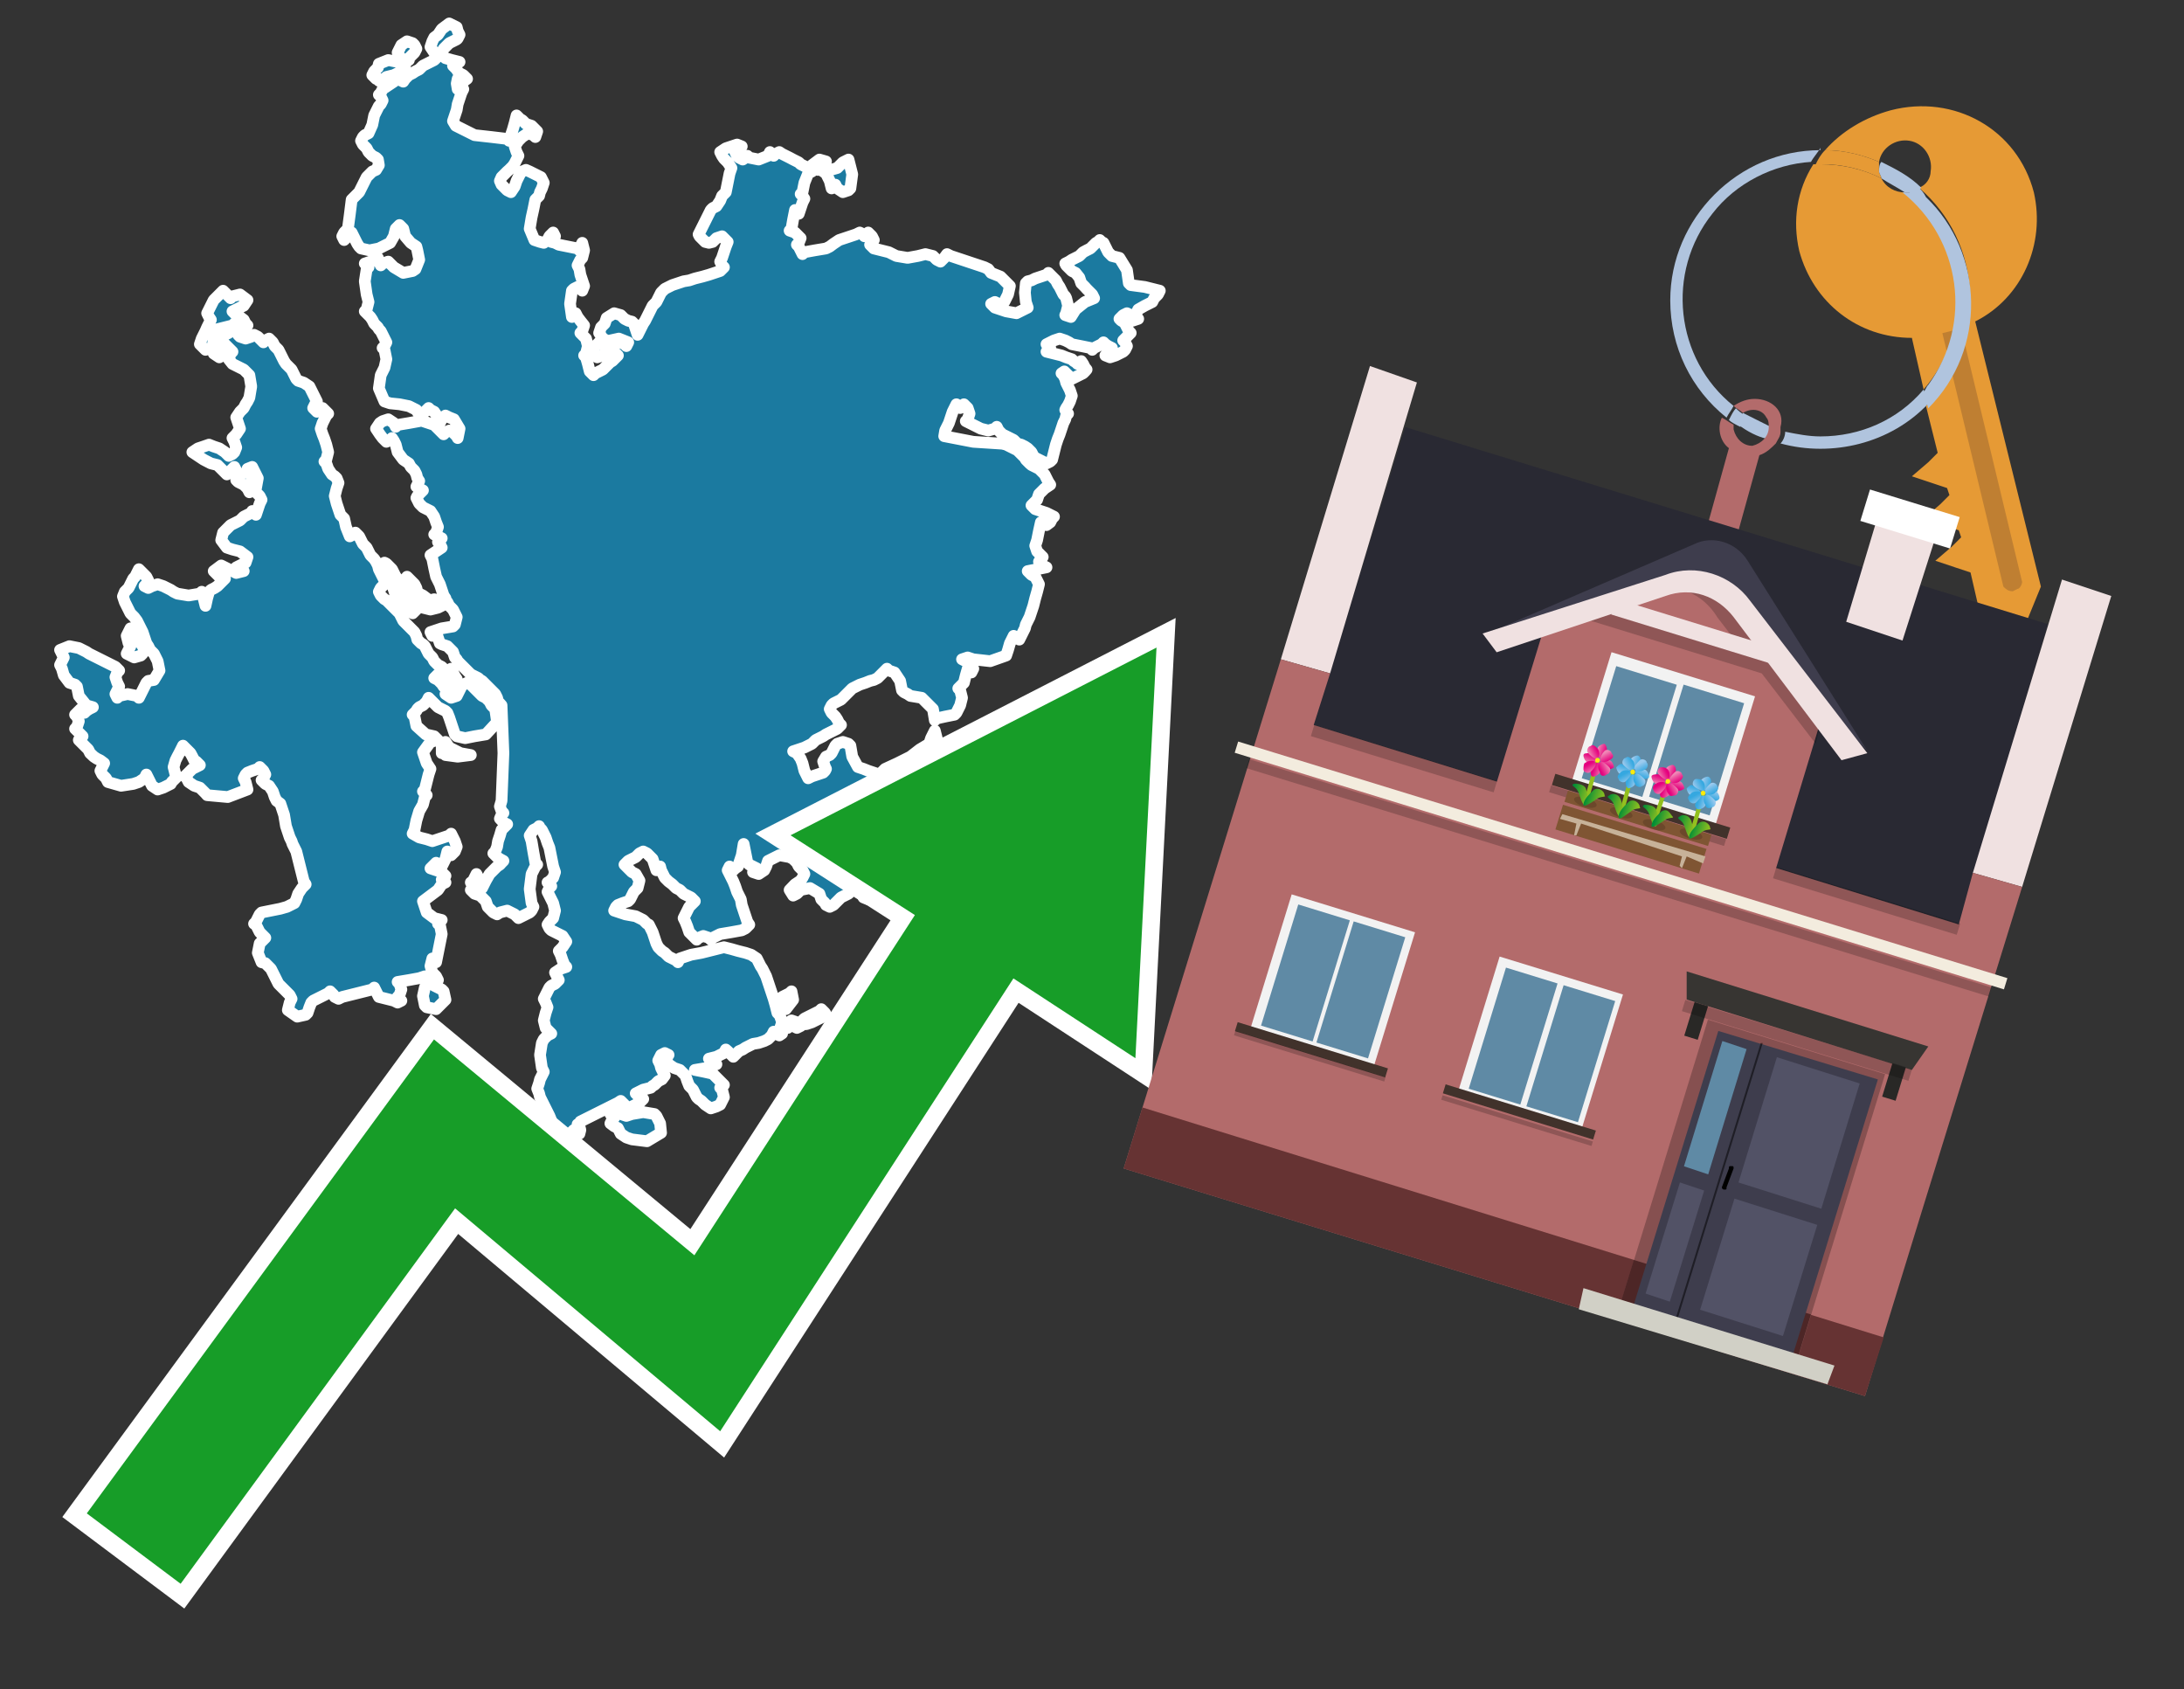 <?xml version="1.0" encoding="utf-8"?>
<!-- Generator: Adobe Illustrator 26.0.3, SVG Export Plug-In . SVG Version: 6.00 Build 0)  -->
<svg version="1.1" id="Text" xmlns="http://www.w3.org/2000/svg" xmlns:xlink="http://www.w3.org/1999/xlink" x="0px" y="0px"
	 width="93.1px" height="72px" viewBox="0 0 93.1 72" style="enable-background:new 0 0 93.1 72;" xml:space="preserve">
<rect x="0" y="0" width="93.1" height="72" fill="#333333" stroke="none"/>
<style type="text/css">
	.st0{fill:#1B7AA0;stroke:#FFFFFF;stroke-width:0.5;stroke-linejoin:round;}
	.st1{fill:none;stroke:#FFFFFF;stroke-width:1.5;stroke-miterlimit:10;}
	.st2{fill:#179D28;}
	.st3{fill:#E69A35;}
	.st4{fill:#B0C4DE;}
	.st5{fill:#B36B6B;}
	.st6{fill:#BF7F32;}
	.st7{fill-rule:evenodd;clip-rule:evenodd;fill:#292933;}
	.st8{fill-rule:evenodd;clip-rule:evenodd;fill:#F0E1E1;}
	.st9{fill-rule:evenodd;clip-rule:evenodd;fill:#B36B6B;}
	.st10{fill-rule:evenodd;clip-rule:evenodd;fill:#663333;}
	.st11{opacity:0.2;fill-rule:evenodd;clip-rule:evenodd;}
	.st12{fill-rule:evenodd;clip-rule:evenodd;fill:#F3ECDE;}
	.st13{fill-rule:evenodd;clip-rule:evenodd;fill:#3E3D4D;}
	.st14{fill-rule:evenodd;clip-rule:evenodd;fill:#F2F2F2;}
	.st15{fill-rule:evenodd;clip-rule:evenodd;fill:#5F8AA5;}
	.st16{fill-rule:evenodd;clip-rule:evenodd;fill:#41322B;}
	.st17{fill:#7F5533;}
	.st18{opacity:0.3;fill-rule:evenodd;clip-rule:evenodd;fill:#422918;}
	.st19{fill-rule:evenodd;clip-rule:evenodd;fill:none;stroke:#93C01F;stroke-width:0.179;stroke-miterlimit:10;}
	.st20{fill-rule:evenodd;clip-rule:evenodd;fill:url(#SVGID_1_);}
	.st21{fill-rule:evenodd;clip-rule:evenodd;fill:url(#SVGID_00000061470219666056487920000016729742250591069362_);}
	.st22{fill-rule:evenodd;clip-rule:evenodd;fill:url(#SVGID_00000178192148240368915100000001347819151346947968_);}
	.st23{fill-rule:evenodd;clip-rule:evenodd;fill:url(#SVGID_00000038389971865849028920000007878055347544054452_);}
	.st24{fill-rule:evenodd;clip-rule:evenodd;fill:url(#SVGID_00000126285451269853804020000005204866670351895996_);}
	.st25{fill-rule:evenodd;clip-rule:evenodd;fill:url(#SVGID_00000066516987361232617880000004188161964842725308_);}
	.st26{fill-rule:evenodd;clip-rule:evenodd;fill:url(#SVGID_00000078727512345348272020000007968968856975704736_);}
	.st27{fill-rule:evenodd;clip-rule:evenodd;fill:url(#SVGID_00000060020391267531230440000004882325016192171710_);}
	.st28{fill-rule:evenodd;clip-rule:evenodd;fill:#FCEA0D;}
	.st29{fill:url(#SVGID_00000178919424887270529290000003317637546337404860_);}
	.st30{fill:url(#SVGID_00000009571413109150010310000010140060730267895716_);}
	.st31{fill-rule:evenodd;clip-rule:evenodd;fill:url(#SVGID_00000182489073185562128420000006558684005827604117_);}
	.st32{fill-rule:evenodd;clip-rule:evenodd;fill:url(#SVGID_00000032645989067476547710000003265048118781251507_);}
	.st33{fill-rule:evenodd;clip-rule:evenodd;fill:url(#SVGID_00000008869192103859988690000018240601642170026424_);}
	.st34{fill-rule:evenodd;clip-rule:evenodd;fill:url(#SVGID_00000150787769774385523020000006377975694932332474_);}
	.st35{fill-rule:evenodd;clip-rule:evenodd;fill:url(#SVGID_00000116933187094122562940000009444482410568123053_);}
	.st36{fill-rule:evenodd;clip-rule:evenodd;fill:url(#SVGID_00000091008988222956474160000009083019889170548120_);}
	.st37{fill-rule:evenodd;clip-rule:evenodd;fill:url(#SVGID_00000178911644919421413930000000804056258068569489_);}
	.st38{fill-rule:evenodd;clip-rule:evenodd;fill:url(#SVGID_00000084504438923443257340000008558778251070266250_);}
	.st39{fill:url(#SVGID_00000050640437290561047850000013299125011490415532_);}
	.st40{fill:url(#SVGID_00000077292945112616339120000012842893998617592207_);}
	.st41{fill-rule:evenodd;clip-rule:evenodd;fill:url(#SVGID_00000139279782030621760280000006984753348390346397_);}
	.st42{fill-rule:evenodd;clip-rule:evenodd;fill:url(#SVGID_00000126313221621760090770000017576157447717731478_);}
	.st43{fill-rule:evenodd;clip-rule:evenodd;fill:url(#SVGID_00000157987804297766853160000003155958678409445008_);}
	.st44{fill-rule:evenodd;clip-rule:evenodd;fill:url(#SVGID_00000118375297845489056810000009484279662777309881_);}
	.st45{fill-rule:evenodd;clip-rule:evenodd;fill:url(#SVGID_00000043451048618842410750000009030156424125561731_);}
	.st46{fill-rule:evenodd;clip-rule:evenodd;fill:url(#SVGID_00000008121577480834293590000001916127181820754570_);}
	.st47{fill-rule:evenodd;clip-rule:evenodd;fill:url(#SVGID_00000072238237515023193430000002699141939803410826_);}
	.st48{fill-rule:evenodd;clip-rule:evenodd;fill:url(#SVGID_00000168112496403858554710000008544577642129323672_);}
	.st49{fill:url(#SVGID_00000077281890421541185450000016511019219776557712_);}
	.st50{fill:url(#SVGID_00000096040959565136610570000014206179437540045753_);}
	.st51{fill-rule:evenodd;clip-rule:evenodd;fill:url(#SVGID_00000057867398764229440010000007547457526797950115_);}
	.st52{fill-rule:evenodd;clip-rule:evenodd;fill:url(#SVGID_00000112592661002364583810000002853579499302244516_);}
	.st53{fill-rule:evenodd;clip-rule:evenodd;fill:url(#SVGID_00000049183472790110759510000002579803043836073917_);}
	.st54{fill-rule:evenodd;clip-rule:evenodd;fill:url(#SVGID_00000065048145228007946920000011257396343601127311_);}
	.st55{fill-rule:evenodd;clip-rule:evenodd;fill:url(#SVGID_00000050650573492187832550000015404241634967810239_);}
	.st56{fill-rule:evenodd;clip-rule:evenodd;fill:url(#SVGID_00000145021685830399703360000002072141193468780688_);}
	.st57{fill-rule:evenodd;clip-rule:evenodd;fill:url(#SVGID_00000063611928335033075820000017248167035233198522_);}
	.st58{fill-rule:evenodd;clip-rule:evenodd;fill:url(#SVGID_00000034062600802600813240000013620176243108494226_);}
	.st59{fill:url(#SVGID_00000019659829453232284410000017200707910563012014_);}
	.st60{fill:url(#SVGID_00000086663462386097762530000006454960829832729216_);}
	.st61{fill:#C7B299;}
	.st62{fill-rule:evenodd;clip-rule:evenodd;fill:#FFFFFF;}
	.st63{fill-rule:evenodd;clip-rule:evenodd;fill:#865050;}
	.st64{fill:#4D2626;}
	.st65{fill:#3E3D4D;}
	.st66{fill:#525266;}
	.st67{opacity:0.5;}
	.st68{fill-rule:evenodd;clip-rule:evenodd;fill:#D1D0C6;}
	.st69{fill:#5F8AA5;}
	.st70{fill:#373532;}
	.st71{fill:#292826;}
	.st72{opacity:0.2;}
</style>
<path class="st0" d="M25.06,49.44L24.9,49.52L24.82,49.6L24.74,49.64L24.7,49.72L24.62,49.8L24.7,49.88L24.74,50.12L24.7,50.36L24.62,50.52L24.54,50.68L24.46,50.52L24.38,50.36L24.3,50.44L24.22,50.52L24.14,50.6L23.98,50.68L23.82,50.76L23.74,50.84L23.66,50.92L23.58,51.0L23.5,50.76L23.42,50.52L23.34,50.6L23.26,50.68L23.18,50.52L23.26,50.36L23.34,50.2L23.42,50.04L23.5,49.96L23.58,49.88L23.66,49.72L23.74,49.6L23.82,49.44L23.9,49.28L23.98,49.04L24.14,48.8L24.3,48.88L24.22,48.96L24.14,49.04L24.54,49.12L24.9,49.2L25.06,49.28L25.22,49.36L25.22,49.44ZM18.83,31.86L18.99,31.62L19.15,31.86L19.63,32.1L20.07,32.18L19.51,32.25L18.99,32.18L18.91,32.1L18.83,32.1ZM25.86,14.83L25.78,15.07L25.7,15.15L25.46,15.23L25.22,14.91L25.54,14.59L25.86,14.59ZM9.99,13.95L10.07,14.11L10.15,14.27L10.23,14.35L10.47,14.43L10.71,14.35L10.83,14.27L10.99,14.35L11.07,14.43L11.15,14.51L11.23,14.59L11.31,14.51L11.47,14.43L11.63,14.59L11.71,14.75L11.79,14.83L11.87,14.91L11.95,15.07L12.03,15.23L12.11,15.39L12.19,15.51L12.27,15.59L12.35,15.67L12.43,15.75L12.47,15.83L12.55,15.99L12.63,16.15L12.71,16.23L12.95,16.31L13.19,16.47L13.27,16.63L13.35,16.79L13.43,16.95L13.51,17.11L13.43,17.23L13.35,17.39L13.51,17.55L13.67,17.47L13.75,17.39L13.83,17.47L13.91,17.55L13.99,17.63L13.91,17.71L13.83,17.87L13.75,18.03L13.67,18.27L13.75,18.51L13.83,18.71L13.91,18.95L13.99,19.27L13.91,19.59L13.83,19.67L13.91,19.75L13.99,19.98L14.15,20.22L14.27,20.3L14.35,20.38L14.43,20.58L14.35,20.82L14.27,21.14L14.35,21.46L14.43,21.7L14.51,21.94L14.59,22.02L14.67,22.1L14.75,22.46L14.91,22.86L15.07,22.78L15.15,22.7L15.23,22.78L15.31,22.86L15.39,23.02L15.47,23.18L15.55,23.26L15.63,23.34L15.71,23.5L15.79,23.66L15.87,23.74L15.95,23.82L16.03,23.94L16.11,24.1L16.15,24.26L16.23,24.42L16.31,24.58L16.39,24.74L16.47,24.82L16.39,24.9L16.31,24.98L16.23,25.06L16.15,25.22L16.23,25.38L16.31,25.46L16.39,25.54L16.47,25.58L16.55,25.66L16.63,25.74L16.71,25.82L16.79,25.9L16.87,25.98L16.95,26.06L17.03,26.14L17.11,26.3L17.19,26.46L17.27,26.54L17.35,26.62L17.43,26.7L17.51,26.78L17.59,26.86L17.67,26.94L17.75,27.1L17.79,27.26L17.87,27.34L17.95,27.42L18.03,27.46L18.11,27.54L18.19,27.7L18.27,27.86L18.35,27.94L18.43,28.02L18.51,28.18L18.67,28.34L18.83,28.42L18.91,28.5L18.99,28.58L18.83,28.66L18.67,28.74L18.59,28.82L18.51,28.9L18.67,28.98L18.83,29.14L18.91,29.26L18.99,29.18L19.07,29.1L19.15,28.78L19.23,28.5L19.31,28.66L19.39,28.82L19.47,28.94L19.39,29.1L19.31,29.18L19.23,29.26L19.15,29.34L19.07,29.42L18.99,29.58L19.23,29.74L19.47,29.66L19.51,29.58L19.59,29.42L19.67,29.26L19.75,29.18L19.91,29.1L20.07,29.18L20.15,29.26L20.23,29.34L20.31,29.42L20.39,29.5L20.47,29.58L20.55,29.66L20.71,29.74L20.87,29.9L20.95,30.06L21.03,30.14L21.11,30.22L21.19,30.78L20.71,31.3L20.23,31.38L19.83,31.46L19.47,31.38L19.39,31.3L19.31,31.06L19.23,30.82L19.15,30.58L19.07,30.38L18.99,30.3L18.83,30.22L18.67,30.14L18.59,30.06L18.51,29.98L18.43,29.9L18.35,29.82L18.27,29.74L18.19,29.9L18.03,30.06L17.87,30.14L17.79,30.22L17.75,30.3L17.67,30.38L17.59,30.46L17.67,30.54L17.75,30.94L18.15,31.3L18.51,31.38L18.59,31.46L18.67,31.54L18.35,31.62L18.03,32.06L18.19,32.53L18.35,32.77L18.27,33.01L18.19,33.33L18.11,33.65L18.03,33.73L18.11,33.81L18.19,33.89L18.11,33.97L18.03,34.29L17.87,34.57L17.75,34.97L17.67,35.37L17.59,35.53L17.87,35.69L18.19,35.77L18.43,35.85L18.67,35.77L18.91,35.69L19.15,35.61L19.23,35.53L19.31,35.69L19.39,35.85L19.47,36.09L19.39,36.29L19.31,36.37L19.23,36.45L19.15,36.37L19.07,36.29L18.99,36.61L18.83,36.93L18.67,36.85L18.59,36.77L18.51,36.85L18.43,36.93L18.35,37.01L18.59,37.09L18.83,37.17L18.91,37.25L18.99,37.33L18.91,37.41L18.83,37.49L18.91,37.57L18.99,37.61L18.83,37.69L18.67,37.93L18.35,38.17L18.03,38.41L18.11,38.65L18.19,38.89L18.51,39.13L18.83,39.21L18.75,39.29L18.67,39.37L18.75,39.41L18.83,39.81L18.75,40.21L18.67,40.61L18.59,41.01L18.51,40.93L18.43,40.85L18.35,41.17L18.43,41.45L18.51,41.53L18.59,41.61L18.67,41.77L18.59,41.93L18.51,42.01L18.67,42.09L18.83,42.17L18.91,42.25L18.99,42.61L18.59,43.01L18.19,42.93L18.11,42.85L18.03,42.45L18.11,42.09L18.19,41.93L18.27,41.77L18.35,41.69L18.11,41.61L17.87,41.69L17.43,41.77L16.95,41.85L17.03,41.93L17.11,42.17L17.03,42.41L16.95,42.49L17.03,42.57L17.11,42.65L16.95,42.73L16.79,42.65L16.47,42.57L16.15,42.49L16.11,42.41L16.03,42.25L15.95,42.09L15.87,42.17L15.55,42.25L15.23,42.33L14.91,42.41L14.59,42.49L14.43,42.57L14.27,42.49L14.23,42.41L14.15,42.33L14.07,42.25L13.99,42.33L13.83,42.41L13.67,42.49L13.51,42.57L13.35,42.65L13.27,42.73L13.19,42.93L13.11,43.17L13.03,43.25L12.67,43.33L12.27,43.05L12.35,42.73L12.43,42.57L12.35,42.41L12.27,42.33L12.19,42.25L12.11,42.17L12.03,42.09L11.95,42.01L11.87,41.93L11.79,41.77L11.71,41.61L11.63,41.45L11.55,41.29L11.47,41.21L11.39,41.13L11.31,41.05L11.15,41.01L10.99,40.61L11.07,40.21L11.15,40.13L11.23,40.05L11.31,39.97L11.23,39.89L11.15,39.81L11.07,39.73L10.99,39.57L10.91,39.41L10.83,39.37L10.91,39.29L10.99,39.13L11.07,38.97L11.15,38.89L11.55,38.81L11.95,38.73L12.23,38.65L12.55,38.49L12.63,38.33L12.71,38.09L12.87,37.85L13.03,37.69L12.95,37.57L12.87,37.25L12.79,36.93L12.71,36.61L12.63,36.29L12.55,36.13L12.47,35.97L12.43,35.85L12.35,35.69L12.27,35.45L12.19,35.21L12.11,34.73L11.95,34.25L11.79,34.13L11.71,33.97L11.63,33.73L11.47,33.49L11.31,33.41L11.23,33.33L11.15,33.25L11.23,33.17L11.31,33.01L11.23,32.85L11.15,32.77L11.07,32.69L10.99,32.77L10.75,32.85L10.55,32.93L10.47,33.01L10.39,33.17L10.47,33.33L10.55,33.65L9.71,33.97L8.83,33.89L8.76,33.81L8.68,33.73L8.6,33.65L8.52,33.57L8.28,33.49L8.04,33.33L7.96,33.17L7.88,33.09L7.96,33.01L8.04,32.93L8.12,32.85L8.2,32.77L8.36,32.69L8.52,32.61L8.44,32.53L8.36,32.45L8.28,32.41L8.2,32.25L8.12,32.1L8.04,32.02L7.96,31.94L7.88,31.86L7.8,31.78L7.72,31.94L7.64,32.1L7.56,32.25L7.48,32.41L7.4,32.69L7.48,33.01L7.56,33.09L7.48,33.17L7.4,33.25L7.32,33.33L7.28,33.41L7.12,33.49L6.96,33.57L6.72,33.65L6.48,33.49L6.4,33.33L6.32,33.17L6.24,33.01L6.16,33.17L5.92,33.33L5.68,33.41L5.16,33.49L4.6,33.33L4.52,33.17L4.44,33.09L4.36,33.01L4.28,32.85L4.36,32.69L4.44,32.53L4.28,32.41L4.12,32.33L4.0,32.25L3.84,32.1L3.76,31.94L3.68,31.86L3.6,31.78L3.52,31.7L3.44,31.62L3.36,31.54L3.44,31.46L3.52,31.38L3.44,31.3L3.36,31.22L3.28,31.14L3.2,31.06L3.28,30.98L3.36,30.74L3.28,30.54L3.2,30.46L3.28,30.38L3.36,30.3L3.44,30.22L3.52,30.3L3.6,30.38L3.68,30.3L3.8,30.22L3.96,30.14L3.68,30.06L3.36,29.66L3.28,29.26L3.2,29.18L2.96,29.1L2.72,28.78L2.64,28.5L2.56,28.34L2.64,28.18L2.72,28.02L2.64,27.86L2.56,27.7L2.96,27.54L3.36,27.62L3.52,27.7L3.68,27.78L3.8,27.86L3.96,27.94L4.12,28.02L4.28,28.1L4.44,28.18L4.6,28.26L4.76,28.34L4.92,28.42L5.0,28.5L5.08,28.58L5.0,28.66L4.92,28.86L5.0,29.1L5.08,29.26L5.0,29.42L4.92,29.58L5.0,29.74L5.08,29.66L5.44,29.58L5.84,29.66L5.92,29.74L6.0,29.58L6.08,29.42L6.16,29.26L6.24,29.1L6.32,29.02L6.56,28.98L6.8,28.58L6.72,28.18L6.64,28.02L6.56,27.86L6.48,27.78L6.4,27.7L6.32,27.54L6.24,27.42L6.16,27.18L6.08,26.94L6.0,26.78L5.92,26.62L5.84,26.46L5.72,26.3L5.56,26.14L5.48,25.98L5.4,25.82L5.32,25.66L5.24,25.42L5.32,25.22L5.4,25.14L5.48,25.06L5.56,24.9L5.64,24.74L5.68,24.66L5.76,24.58L5.84,24.42L5.92,24.26L6.0,24.34L6.08,24.42L6.16,24.5L6.24,24.58L6.32,24.74L6.24,24.9L6.16,24.98L6.32,25.06L6.48,24.98L6.72,24.9L6.96,24.98L7.12,25.06L7.28,25.14L7.4,25.22L7.56,25.3L8.04,25.38L8.52,25.3L8.6,25.22L8.68,25.5L8.76,25.82L8.83,25.5L8.91,25.22L8.99,25.14L9.15,25.06L9.27,24.98L9.35,24.9L9.43,24.82L9.51,24.74L9.59,24.66L9.35,24.58L9.11,24.34L9.43,24.1L9.75,24.26L10.07,24.42L10.39,24.34L10.23,24.26L10.07,24.18L10.23,24.1L10.39,24.02L10.47,23.98L10.55,23.74L10.23,23.5L9.91,23.42L9.67,23.34L9.43,23.02L9.51,22.7L9.59,22.62L9.67,22.54L9.75,22.46L9.83,22.38L9.91,22.34L10.07,22.26L10.23,22.18L10.31,22.1L10.39,22.02L10.55,21.94L10.71,21.86L10.75,21.78L10.83,21.86L10.91,21.94L10.99,21.7L11.07,21.46L11.15,21.3L11.07,21.14L10.99,21.06L10.91,20.98L10.83,20.9L10.91,20.82L10.99,20.38L10.75,19.9L10.55,19.98L10.63,20.06L10.71,20.3L10.75,20.54L10.83,20.58L10.75,20.66L10.71,20.82L10.63,20.98L10.55,20.82L10.39,20.66L10.23,20.58L10.15,20.54L10.07,20.46L10.15,20.38L10.23,20.3L10.15,20.22L10.07,20.06L9.99,19.9L9.91,19.98L9.83,20.06L9.75,20.14L9.67,20.22L9.59,20.14L9.51,20.06L9.43,19.98L9.35,19.9L9.27,19.82L8.99,19.75L8.68,19.59L8.44,19.43L8.2,19.27L8.44,19.11L8.68,19.03L8.91,18.95L9.11,19.03L9.35,19.11L9.59,19.27L9.75,19.43L9.91,19.35L9.99,19.27L10.07,19.07L9.99,18.83L9.91,18.67L10.07,18.51L10.23,18.27L10.15,18.03L10.07,17.79L10.23,17.55L10.39,17.39L10.47,17.23L10.55,17.11L10.63,16.95L10.71,16.47L10.63,15.99L10.55,15.91L10.47,15.83L10.39,15.75L10.23,15.67L10.07,15.59L9.91,15.51L9.75,15.31L9.83,15.07L9.91,14.99L9.83,14.91L9.75,14.83L9.67,14.75L9.59,14.67L9.51,14.59L9.43,14.43L9.59,14.27L9.75,14.19L9.83,14.11L9.91,14.03L9.91,13.95ZM17.27,25.14L17.35,25.22L17.43,25.38L17.51,25.54L17.59,25.66L17.67,25.82L17.75,25.98L17.59,26.14L17.43,26.06L17.35,25.98L17.27,25.9L17.19,25.82L17.11,25.66L17.03,25.54L16.95,25.46L16.87,25.38L16.79,25.14L16.71,24.9L16.63,24.74L16.55,24.58L16.47,24.42L16.39,24.26L16.31,24.14L16.39,23.98L16.47,24.02L16.55,24.1L16.63,24.18L16.71,24.26L16.79,24.42L16.87,24.58L16.95,24.66L17.03,24.74L17.11,24.9L17.19,25.06L17.27,25.06ZM5.84,27.1L5.92,27.26L6.0,27.42L6.08,27.54L6.16,27.7L6.08,27.86L6.0,27.94L5.72,28.02L5.4,27.86L5.48,27.7L5.56,27.54L5.48,27.42L5.4,27.1L5.56,26.78L5.68,26.86L5.76,26.94L5.84,26.94ZM18.99,25.74L18.83,25.82L18.67,25.9L18.35,25.98L18.03,25.9L17.95,25.82L17.87,25.74L17.79,25.66L17.75,25.58L17.67,25.54L17.59,25.38L17.51,25.22L17.43,25.14L17.35,25.06L17.27,24.82L17.35,24.58L17.43,24.66L17.51,24.74L17.59,24.82L17.67,24.9L17.75,25.06L17.79,25.22L17.87,25.3L18.03,25.38L18.19,25.5L18.27,25.66L18.35,25.58L18.51,25.54L18.67,25.58L18.83,25.66L18.99,25.66ZM10.07,13.87L9.99,13.79L9.91,13.87L9.59,13.95L9.27,14.03L9.19,14.11L9.11,14.43L9.07,14.75L8.99,14.83L8.76,14.91L8.52,14.67L8.6,14.43L8.68,14.27L8.76,14.11L8.83,13.95L8.91,13.79L8.99,13.63L8.91,13.51L8.83,13.35L8.91,13.19L8.99,13.03L9.07,12.87L9.11,12.79L9.19,12.71L9.27,12.63L9.35,12.55L9.43,12.47L9.51,12.39L9.59,12.47L9.67,12.55L9.75,12.63L9.83,12.71L9.91,12.63L10.23,12.55L10.55,12.79L10.39,13.03L10.23,13.11L10.07,13.19L9.91,13.27L9.99,13.35L10.07,13.43L10.23,13.51L10.39,13.63L10.47,13.79L10.55,13.87L10.47,13.95L10.39,14.03L10.31,14.11L10.23,14.03L10.15,13.95L10.07,13.95ZM16.03,3.36L15.87,3.2L15.95,3.04L16.03,2.96L16.11,2.88L16.15,2.72L16.55,2.56L16.95,2.64L17.11,2.72L17.27,2.8L17.19,2.88L17.11,3.04L16.79,3.2L16.47,3.28L16.39,3.36L16.31,3.44L16.23,3.48L16.15,3.44L16.15,3.36ZM9.59,15.07L9.35,15.23L9.11,15.07L9.35,14.91L9.59,14.91ZM26.62,47.32L26.54,47.4L26.46,47.48L26.7,47.56L26.94,47.48L27.42,47.4L27.9,47.48L27.98,47.56L28.06,47.72L28.14,47.88L28.18,48.28L27.58,48.64L26.94,48.56L26.7,48.48L26.46,48.32L26.38,48.16L26.34,48.08L26.18,48.0L26.02,47.88L26.1,47.72L26.18,47.64L26.1,47.56L26.02,47.48L26.18,47.4L26.34,47.32L26.46,47.24L26.62,47.24ZM33.22,42.77L33.26,42.57L33.34,42.49L33.5,42.41L33.66,42.33L33.74,42.25L33.81,42.61L33.5,43.01L33.22,43.01ZM34.13,43.73L33.97,43.81L33.81,43.73L33.74,43.65L33.66,43.73L33.58,43.81L33.5,43.65L33.74,43.49L33.97,43.57L34.05,43.65L34.13,43.65ZM34.13,43.57L34.21,43.49L34.29,43.41L34.45,43.33L34.61,43.25L34.77,43.17L34.93,43.09L35.01,43.01L35.09,43.09L35.17,43.17L35.21,43.25L35.09,43.33L34.93,43.41L34.77,43.49L34.61,43.57L34.37,43.65L34.13,43.65ZM44.05,33.33L44.29,33.25L44.37,33.17L44.45,33.25L44.53,33.33L44.61,33.41L44.85,33.49L45.09,33.57L45.17,33.65L45.25,33.73L45.33,33.81L45.41,33.97L45.33,34.13L45.25,34.21L45.17,34.25L45.09,34.21L44.93,34.13L44.77,33.89L44.69,33.65L44.61,33.93L44.21,34.25L43.81,34.13L43.89,33.97L43.97,33.81L43.89,33.65L43.81,33.49L43.81,33.33ZM34.85,7.24L34.61,7.04L34.93,6.8L35.21,6.88L35.17,6.92L35.09,7.08L35.09,7.24ZM18.99,25.5L18.91,25.38L18.83,25.14L18.75,24.9L18.67,24.74L18.59,24.58L18.51,24.22L18.43,23.82L18.35,23.66L18.59,23.5L18.83,23.34L18.75,23.18L18.67,23.1L18.75,23.02L18.83,22.94L18.67,22.86L18.51,22.78L18.59,22.7L18.67,22.46L18.59,22.26L18.51,22.02L18.35,21.78L18.19,21.7L18.03,21.62L17.87,21.46L17.79,21.3L17.75,21.22L17.79,21.14L17.87,21.06L17.95,20.98L18.03,20.9L17.87,20.82L17.75,20.74L17.79,20.66L17.87,20.5L17.79,20.38L17.75,20.22L17.67,20.06L17.59,19.98L17.51,19.9L17.43,19.75L17.19,19.59L16.95,19.27L16.87,18.95L16.79,18.79L16.71,18.67L16.63,18.75L16.47,18.83L16.31,18.67L16.19,18.51L16.03,18.27L16.19,18.03L16.31,17.95L16.55,17.87L16.79,18.03L16.87,18.19L16.95,18.11L17.43,18.03L17.87,17.95L17.95,17.87L18.03,17.95L18.27,18.03L18.51,18.11L18.59,18.19L18.67,18.27L18.75,18.35L18.83,18.43L18.91,18.51L18.99,18.43L19.15,18.35L19.31,18.43L19.39,18.51L19.47,18.59L19.51,18.67L19.59,18.27L19.35,17.87L19.15,17.79L18.99,17.71L18.83,17.87L18.75,18.03L18.67,17.79L18.51,17.55L18.35,17.47L18.27,17.39L18.19,17.47L18.11,17.55L18.03,17.63L17.95,17.71L17.87,17.63L17.79,17.55L17.75,17.47L17.59,17.39L17.43,17.31L17.03,17.23L16.63,17.19L16.39,17.11L16.15,16.55L16.23,15.99L16.31,15.83L16.39,15.67L16.47,15.31L16.39,14.91L16.31,14.83L16.39,14.75L16.47,14.59L16.39,14.43L16.31,14.27L16.23,14.11L16.15,14.03L16.11,13.95L16.03,13.87L15.95,13.79L15.87,13.63L15.79,13.51L15.71,13.43L15.63,13.35L15.55,13.27L15.63,13.19L15.71,12.87L15.63,12.55L15.55,11.99L15.63,11.47L15.71,11.39L15.63,11.31L15.55,11.23L15.79,11.15L16.03,11.07L16.11,10.99L16.15,11.15L16.23,11.31L16.31,11.23L16.55,11.15L16.79,11.39L17.19,11.63L17.59,11.55L17.71,11.47L17.87,11.07L17.79,10.67L17.75,10.51L17.51,10.35L17.27,10.07L17.19,9.75L17.11,9.67L17.03,9.59L16.95,9.67L16.87,9.75L16.79,10.07L16.63,10.35L16.47,10.43L16.31,10.51L16.15,10.59L15.75,10.67L15.39,10.59L15.31,10.51L15.23,10.39L15.15,10.23L15.07,10.07L14.99,9.91L14.91,9.99L14.83,10.07L14.75,10.15L14.67,10.23L14.59,10.07L14.67,9.91L14.75,9.83L14.83,9.75L14.91,9.15L14.99,8.51L15.07,8.43L15.15,8.35L15.23,8.27L15.31,8.19L15.39,8.03L15.47,7.87L15.55,7.71L15.63,7.55L15.71,7.47L15.79,7.39L15.87,7.31L16.03,7.24L16.15,7.04L16.11,6.8L16.03,6.72L15.87,6.64L15.71,6.48L15.63,6.32L15.55,6.24L15.47,6.16L15.39,6.0L15.47,5.84L15.55,5.76L15.71,5.68L15.87,5.32L15.95,4.92L16.03,4.76L16.11,4.6L16.15,4.52L16.23,4.44L16.31,4.28L16.23,4.12L16.15,4.04L16.23,3.96L16.31,3.8L16.55,3.64L16.79,3.48L16.95,3.36L17.11,3.44L17.19,3.48L17.27,3.36L17.43,3.2L17.59,3.12L17.71,3.04L17.87,2.96L17.95,2.88L18.03,2.8L18.19,2.72L18.35,2.64L18.51,2.56L18.67,2.4L18.51,2.24L18.35,2.0L18.43,1.76L18.51,1.6L18.67,1.48L18.83,1.24L19.15,1.0L19.47,1.16L19.51,1.32L19.59,1.48L19.51,1.64L19.47,1.68L19.31,1.76L19.15,1.84L19.07,1.92L18.99,2.0L18.91,2.08L18.83,2.24L18.91,2.4L18.99,2.48L19.27,2.56L19.59,2.64L19.43,2.72L19.31,2.8L19.39,2.88L19.47,2.96L19.51,3.04L19.59,3.12L19.75,3.2L19.91,3.36L19.75,3.48L19.59,3.44L19.51,3.36L19.47,3.56L19.51,3.8L19.59,3.72L19.67,3.64L19.75,3.8L19.67,3.96L19.59,4.2L19.51,4.44L19.47,4.68L19.39,4.92L19.31,5.16L19.43,5.36L19.59,5.44L19.75,5.52L19.91,5.6L20.07,5.68L20.23,5.76L20.95,5.84L21.62,5.92L21.7,6.0L21.78,5.76L21.86,5.52L21.94,5.24L22.02,4.92L22.1,5.0L22.18,5.08L22.26,5.12L22.34,5.2L22.42,5.28L22.66,5.36L22.9,5.6L22.82,5.84L22.74,5.76L22.5,5.68L22.26,5.84L22.1,6.0L21.94,6.24L22.02,6.48L22.1,6.64L22.02,6.8L21.94,6.96L21.86,7.08L21.78,7.16L21.7,7.24L21.62,7.31L21.54,7.39L21.46,7.47L21.38,7.55L21.31,7.71L21.38,7.87L21.46,7.95L21.54,8.03L21.62,8.11L21.78,8.19L21.94,7.95L22.02,7.71L22.1,7.55L22.18,7.39L22.26,7.31L22.42,7.24L22.58,7.31L22.74,7.39L22.9,7.47L23.06,7.55L23.18,7.79L23.1,8.03L23.02,8.19L22.98,8.35L22.9,8.43L22.82,8.51L22.74,8.91L22.66,9.27L22.58,9.75L22.78,10.23L23.02,10.31L23.18,10.35L23.34,10.23L23.42,10.07L23.5,9.99L23.58,9.91L23.66,10.07L23.58,10.23L23.5,10.31L23.66,10.35L23.82,10.43L24.22,10.51L24.62,10.59L24.7,10.67L24.74,10.51L24.82,10.35L24.9,10.67L24.82,10.99L24.74,11.07L24.7,11.15L24.62,11.31L24.7,11.47L24.74,11.71L24.82,11.95L24.9,12.19L24.82,12.39L24.74,12.31L24.62,12.23L24.46,12.31L24.38,12.39L24.3,12.95L24.38,13.51L24.46,13.43L24.54,13.35L24.62,13.51L24.74,13.67L24.9,13.87L24.82,14.11L24.74,14.19L24.82,14.27L24.9,14.35L24.98,14.43L25.06,14.75L24.98,15.07L24.9,15.15L24.98,15.23L25.06,15.51L25.14,15.83L25.22,15.91L25.3,15.99L25.38,15.91L25.54,15.83L25.7,15.75L25.78,15.67L25.86,15.59L25.94,15.51L26.02,15.43L26.1,15.39L26.18,15.31L26.26,15.23L26.34,15.15L26.26,15.07L26.18,14.99L26.1,14.91L26.02,14.83L26.1,14.75L26.18,14.67L26.42,14.59L26.62,14.67L26.7,14.75L26.78,14.59L26.38,14.43L26.02,14.51L25.94,14.59L25.86,14.51L25.7,14.43L25.54,14.19L25.62,13.95L25.7,13.87L25.78,13.79L25.86,13.55L26.18,13.35L26.46,13.43L26.54,13.51L26.62,13.59L26.78,13.67L26.94,13.71L27.02,13.79L27.1,14.03L27.18,14.27L27.26,14.11L27.34,13.95L27.42,13.79L27.5,13.67L27.58,13.51L27.66,13.35L27.74,13.19L27.82,13.03L27.9,12.95L27.98,12.87L28.06,12.71L28.14,12.55L28.18,12.47L28.26,12.39L28.34,12.31L28.5,12.23L28.66,12.15L28.9,12.07L29.14,11.99L29.38,11.95L29.62,11.87L29.94,11.79L30.22,11.71L30.46,11.63L30.7,11.55L30.78,11.47L30.86,11.39L30.78,11.31L30.7,11.15L30.78,10.99L30.86,10.75L30.94,10.51L31.02,10.31L30.78,10.07L30.54,10.15L30.46,10.23L30.38,10.31L30.22,10.35L30.06,10.31L29.98,10.23L29.9,10.15L29.82,10.07L29.78,9.99L29.82,9.91L29.9,9.75L29.98,9.59L30.06,9.43L30.14,9.27L30.22,9.11L30.3,8.95L30.38,8.87L30.54,8.79L30.7,8.55L30.78,8.35L30.86,8.27L30.94,8.19L31.02,7.79L31.1,7.39L31.18,7.16L31.02,6.92L30.86,6.76L30.78,6.64L30.7,6.48L30.94,6.32L31.18,6.24L31.42,6.16L31.62,6.24L31.46,6.32L31.34,6.48L31.42,6.64L31.5,6.72L31.66,6.8L31.78,6.72L31.86,6.64L31.94,6.72L32.34,6.8L32.74,6.64L32.82,6.48L32.9,6.56L32.98,6.64L33.06,6.56L33.22,6.48L33.34,6.56L33.5,6.64L33.66,6.72L33.81,6.8L33.97,6.88L34.05,6.92L34.13,7.0L34.29,7.08L34.45,7.16L34.53,7.24L34.61,7.31L34.45,7.39L34.29,7.79L34.21,8.19L34.13,8.27L34.21,8.35L34.29,8.47L34.21,8.63L34.13,8.87L34.05,9.11L33.97,9.03L33.89,8.95L33.81,9.35L33.74,9.75L33.66,9.83L33.89,9.91L34.13,10.15L34.05,10.35L33.97,10.43L34.05,10.51L34.13,10.67L34.21,10.83L34.29,10.75L34.73,10.67L35.21,10.59L35.37,10.51L35.53,10.39L35.77,10.23L36.01,10.15L36.25,10.07L36.49,9.99L36.65,9.91L36.81,9.99L36.85,10.07L36.93,9.99L37.01,9.91L37.09,9.99L37.17,10.07L37.25,10.23L37.17,10.35L37.09,10.43L37.17,10.51L37.25,10.59L37.57,10.67L37.89,10.75L38.05,10.83L38.21,10.91L38.69,10.99L39.13,10.91L39.45,10.83L39.77,10.91L39.85,10.99L39.93,11.07L40.09,11.15L40.25,10.99L40.37,10.83L40.53,10.91L40.77,10.99L41.01,11.07L41.25,11.15L41.49,11.23L41.73,11.31L41.97,11.39L42.13,11.47L42.25,11.63L42.65,11.79L43.05,12.19L42.97,12.55L42.89,12.71L42.81,12.87L42.73,12.95L42.65,13.03L42.57,12.95L42.41,12.87L42.25,12.95L42.33,13.03L42.41,13.11L42.65,13.19L42.89,13.27L43.33,13.35L43.81,13.11L43.73,12.87L43.69,12.47L43.73,12.07L43.81,11.99L43.97,11.95L44.13,11.87L44.37,11.79L44.61,11.71L44.69,11.63L44.77,11.71L44.85,11.79L44.93,11.87L45.01,11.95L45.09,12.11L45.17,12.23L45.25,12.39L45.33,12.55L45.41,12.63L45.45,12.71L45.53,13.03L45.45,13.35L45.41,13.43L45.65,13.51L45.85,13.19L46.25,12.87L46.64,12.71L46.56,12.55L46.48,12.47L46.4,12.39L46.32,12.31L46.25,12.23L46.17,12.15L46.09,12.07L46.01,11.83L45.85,11.63L45.69,11.55L45.61,11.47L45.53,11.39L45.45,11.31L45.41,11.23L45.57,11.15L45.69,11.07L45.85,10.99L46.01,10.91L46.09,10.83L46.17,10.75L46.32,10.67L46.48,10.59L46.56,10.51L46.64,10.43L46.72,10.35L46.8,10.31L46.88,10.23L46.96,10.31L47.04,10.35L47.12,10.51L47.2,10.67L47.24,10.75L47.32,10.83L47.4,10.91L47.72,10.99L48.04,11.51L48.12,12.07L48.2,12.15L48.8,12.23L49.44,12.39L49.36,12.55L49.28,12.63L49.2,12.71L49.12,12.87L48.8,13.03L48.52,13.19L48.44,13.35L48.36,13.43L48.44,13.51L48.52,13.59L48.28,13.67L48.04,13.59L48.12,13.51L48.2,13.43L48.04,13.35L47.88,13.43L47.8,13.51L47.72,13.59L47.8,13.67L47.88,13.71L47.96,13.79L48.04,13.95L48.12,14.11L48.2,14.19L48.12,14.27L48.04,14.35L47.96,14.43L47.88,14.51L47.96,14.59L48.04,14.75L47.96,14.91L47.88,14.99L47.72,15.07L47.56,15.15L47.32,15.23L47.12,15.15L47.2,15.07L47.24,14.99L47.32,14.91L47.4,14.83L47.24,14.75L47.12,14.67L47.04,14.59L46.96,14.67L46.8,14.75L46.64,14.83L46.56,14.91L46.48,14.83L46.09,14.75L45.69,14.67L45.57,14.59L45.41,14.51L45.17,14.43L44.93,14.51L44.77,14.59L44.61,14.67L44.69,14.75L44.77,14.83L44.69,14.91L44.61,14.99L44.93,15.07L45.25,15.15L45.45,15.23L45.69,15.31L45.77,15.39L45.85,15.43L45.93,15.51L46.01,15.43L46.09,15.39L46.17,15.51L46.25,15.67L46.32,15.75L46.25,15.83L46.17,15.91L46.01,15.99L45.85,16.07L45.69,16.15L45.53,15.99L45.37,15.83L45.25,15.91L45.33,15.99L45.41,16.15L45.45,16.31L45.53,16.47L45.61,16.63L45.69,16.87L45.61,17.11L45.53,17.27L45.45,17.39L45.41,17.47L45.45,17.55L45.53,17.63L45.45,17.71L45.41,17.87L45.33,18.03L45.25,18.27L45.17,18.51L45.09,18.71L45.01,18.95L44.93,19.27L44.85,19.59L44.77,19.67L44.61,19.75L44.45,19.67L44.29,19.59L44.13,19.51L44.05,19.43L43.97,19.27L43.81,19.11L43.69,19.03L43.53,18.95L43.37,18.91L43.29,18.83L43.21,18.75L43.05,18.67L42.89,18.59L42.73,18.51L42.57,18.35L42.49,18.19L42.41,18.27L42.13,18.35L41.81,18.27L41.65,18.19L41.49,18.11L41.33,18.03L41.17,17.95L41.25,17.87L41.33,17.63L41.25,17.39L41.17,17.31L41.09,17.23L41.01,17.31L40.93,17.39L40.85,17.31L40.77,17.23L40.69,17.39L40.61,17.55L40.53,17.79L40.45,18.03L40.37,18.19L40.29,18.35L40.25,18.59L41.49,18.83L42.73,18.91L42.89,18.95L43.05,19.03L43.21,19.11L43.37,19.19L43.45,19.27L43.53,19.35L43.61,19.43L43.69,19.51L43.73,19.59L43.81,19.67L43.89,19.75L43.97,19.82L44.13,19.9L44.29,19.98L44.37,20.06L44.45,20.14L44.53,20.22L44.61,20.38L44.69,20.54L44.77,20.66L44.53,20.82L44.29,21.06L44.21,21.3L44.13,21.38L44.05,21.46L43.97,21.54L44.05,21.62L44.13,21.7L44.37,21.78L44.61,21.86L44.77,21.94L44.93,22.02L44.85,22.1L44.77,22.26L44.61,22.38L44.45,22.34L44.37,22.26L44.29,22.62L44.21,23.02L44.13,23.26L44.21,23.5L44.29,23.58L44.37,23.66L44.45,23.74L44.37,23.82L44.29,23.94L44.45,24.1L44.61,24.18L44.21,24.26L43.81,24.34L43.89,24.42L43.97,24.5L44.13,24.58L44.29,24.9L44.21,25.22L44.13,25.5L44.05,25.82L43.97,26.06L43.89,26.3L43.81,26.46L43.73,26.62L43.69,26.78L43.61,26.94L43.53,27.1L43.45,27.26L43.37,27.18L43.21,27.1L43.05,27.42L42.97,27.7L42.89,27.94L42.21,28.18L41.49,28.1L41.25,28.02L41.01,28.1L41.17,28.18L41.33,28.26L41.41,28.34L41.49,28.5L41.41,28.66L41.33,28.58L41.25,28.5L41.17,28.78L41.09,29.1L41.01,29.18L40.93,29.26L40.85,29.34L40.93,29.42L41.01,29.74L40.93,30.06L40.85,30.22L40.77,30.38L40.69,30.46L40.29,30.54L39.93,30.62L39.85,30.7L39.77,30.22L39.29,29.74L38.81,29.66L38.69,29.58L38.53,29.5L38.45,29.42L38.37,29.02L38.13,28.66L37.89,28.58L37.81,28.5L37.73,28.58L37.65,28.66L37.57,28.74L37.49,28.82L37.41,28.9L37.25,28.98L37.09,29.02L36.89,29.1L36.65,29.18L36.49,29.26L36.33,29.34L36.25,29.42L36.17,29.5L36.09,29.58L36.01,29.66L35.93,29.74L35.85,29.82L35.69,29.9L35.53,29.98L35.45,30.06L35.37,30.22L35.45,30.38L35.53,30.46L35.61,30.54L35.69,30.66L35.77,30.82L35.85,30.9L35.77,30.98L35.69,31.06L35.53,31.14L35.37,31.22L35.21,31.3L35.09,31.38L34.93,31.46L34.77,31.54L34.69,31.62L34.61,31.7L34.45,31.78L34.29,31.86L34.05,31.94L33.81,32.02L33.97,32.1L34.13,32.33L34.21,32.53L34.29,32.85L34.45,33.17L34.61,33.09L34.85,33.01L35.09,32.93L35.17,32.85L35.21,32.77L35.17,32.69L35.09,32.45L35.21,32.25L35.37,32.18L35.45,32.1L35.53,31.94L35.61,31.78L35.69,31.7L35.93,31.62L36.17,31.7L36.25,31.78L36.33,32.25L36.57,32.69L36.81,32.77L37.01,32.85L37.25,32.93L37.49,33.01L37.73,32.77L38.25,32.53L38.81,32.25L39.21,31.94L39.61,31.7L39.69,31.46L39.77,31.3L39.85,31.14L39.93,31.46L40.01,31.78L40.09,31.94L40.29,32.1L40.53,32.18L40.61,32.25L40.69,32.33L40.93,32.41L41.17,32.33L41.25,32.25L41.33,32.41L41.41,32.53L41.49,32.45L41.57,32.41L41.65,32.61L41.73,32.85L41.81,32.93L41.89,33.01L41.97,32.85L42.45,32.69L42.89,32.85L43.13,33.01L43.37,33.09L43.45,33.17L43.53,33.09L43.61,33.01L43.69,33.09L43.73,33.17L43.81,33.25L43.73,33.33L43.69,33.49L43.61,33.65L43.53,33.57L42.89,33.49L42.25,33.65L42.33,33.81L42.41,33.73L42.73,33.65L43.05,33.81L42.97,33.97L42.89,34.29L42.65,34.57L42.41,34.97L42.49,35.37L42.57,35.53L42.65,35.69L42.73,35.77L42.81,35.85L42.89,35.93L42.97,35.97L43.05,36.21L42.97,36.45L42.89,36.61L42.81,36.77L42.73,36.69L42.65,36.61L42.57,36.69L42.49,36.77L42.41,36.85L42.33,36.93L42.25,37.01L42.17,37.09L42.09,37.17L42.17,37.25L42.25,37.33L42.33,37.41L42.41,37.49L42.49,37.57L42.57,37.69L42.49,37.85L42.41,37.77L42.33,37.69L42.25,37.85L42.17,38.01L42.09,37.85L42.05,37.69L41.97,37.61L41.81,37.57L41.65,37.49L41.57,37.41L41.49,37.25L41.41,37.09L41.33,36.93L41.25,36.77L41.17,36.69L41.09,36.61L41.01,36.37L41.09,36.13L41.17,36.05L41.25,35.97L41.33,35.93L41.41,35.85L41.49,35.77L41.65,35.69L41.81,35.61L41.89,35.53L41.97,35.45L42.05,35.37L42.09,35.21L42.17,35.05L42.25,34.89L42.13,34.73L41.97,34.81L41.89,34.89L41.81,34.97L41.65,35.05L41.49,35.13L41.41,35.21L41.33,35.29L41.17,35.37L41.01,35.45L40.93,35.53L40.85,35.61L40.77,35.69L40.69,35.77L40.61,35.85L40.53,35.77L40.37,35.69L40.25,35.61L40.29,35.53L40.37,35.45L40.45,35.37L40.53,35.21L40.45,35.05L40.37,35.13L40.29,35.21L40.25,35.13L40.17,35.05L40.09,35.13L39.85,35.21L39.61,35.37L39.53,35.53L39.45,35.69L39.37,35.85L39.29,35.93L39.13,35.97L38.97,36.05L38.89,36.13L38.81,36.21L38.89,36.29L38.97,36.37L38.89,36.45L38.81,36.53L38.73,36.61L38.65,36.69L38.53,36.77L38.37,36.93L38.21,37.09L38.05,37.17L37.97,37.25L37.89,37.41L37.81,37.57L37.73,37.61L37.65,37.69L37.57,37.77L37.49,37.85L37.41,37.93L37.49,38.01L37.57,38.09L37.41,38.17L37.25,38.25L37.01,38.33L36.81,38.25L36.85,38.17L36.93,38.09L36.85,38.01L36.81,37.93L36.57,37.85L36.33,37.93L36.25,38.01L36.17,38.09L36.01,38.17L35.85,38.25L35.77,38.33L35.69,38.41L35.61,38.49L35.53,38.57L35.37,38.65L35.21,38.57L35.17,38.49L35.09,38.41L35.01,38.33L34.93,38.09L34.53,37.85L34.13,37.93L34.05,38.01L33.97,38.09L33.81,38.17L33.66,37.93L33.89,37.69L34.13,37.53L34.21,37.41L34.29,37.25L34.21,37.09L34.13,37.01L34.05,36.93L33.97,36.77L33.81,36.61L33.66,36.53L33.22,36.45L32.74,36.69L32.66,36.93L32.58,37.09L32.34,37.25L32.1,37.17L32.18,37.09L32.26,37.01L32.1,36.93L31.94,36.85L31.86,36.77L31.78,36.37L31.7,35.97L31.62,36.45L31.46,36.93L31.34,37.01L31.26,37.09L31.18,37.01L31.1,36.93L31.02,37.09L31.1,37.25L31.18,37.41L31.26,37.57L31.34,37.77L31.42,38.01L31.5,38.17L31.58,38.33L31.62,38.57L31.7,38.81L31.78,39.05L31.86,39.29L31.94,39.41L31.78,39.57L31.62,39.65L31.18,39.73L30.7,39.81L30.54,39.89L30.38,39.97L30.3,40.05L30.22,39.97L29.98,39.89L29.78,39.97L29.7,40.05L29.62,39.97L29.54,39.89L29.46,39.81L29.38,39.73L29.3,39.49L29.22,39.29L29.14,39.13L29.22,38.97L29.3,38.81L29.38,38.65L29.46,38.57L29.54,38.49L29.62,38.41L29.54,38.33L29.46,38.25L29.3,38.17L29.14,38.09L29.06,38.01L28.98,37.93L28.82,37.85L28.66,37.69L28.5,37.57L28.34,37.41L28.26,37.25L28.18,37.09L28.14,36.93L28.06,37.01L27.98,37.09L27.9,36.85L27.82,36.61L27.74,36.53L27.66,36.45L27.58,36.37L27.42,36.29L27.26,36.37L27.18,36.45L27.1,36.53L26.94,36.61L26.78,36.69L26.7,36.77L26.62,36.85L26.7,36.93L26.78,37.01L26.86,37.09L26.94,37.17L27.1,37.25L27.26,37.53L27.18,37.85L27.1,37.93L27.02,38.01L26.94,38.17L26.86,38.33L26.78,38.41L26.54,38.49L26.34,38.57L26.26,38.65L26.18,38.81L26.66,38.97L27.1,39.05L27.26,39.13L27.42,39.21L27.5,39.29L27.58,39.37L27.66,39.41L27.74,39.57L27.82,39.73L27.9,39.97L27.98,40.21L28.06,40.37L28.22,40.53L28.34,40.61L28.42,40.69L28.5,40.77L28.66,40.85L28.82,40.93L28.9,41.01L28.98,40.85L29.46,40.69L29.9,40.61L30.22,40.53L30.54,40.45L30.86,40.37L31.18,40.45L31.46,40.53L31.78,40.61L32.02,40.69L32.26,40.85L32.34,41.01L32.42,41.17L32.5,41.29L32.58,41.45L32.66,41.61L32.74,41.85L32.82,42.09L32.9,42.33L32.98,42.57L33.06,42.85L33.14,43.17L33.22,43.25L33.26,43.33L33.34,43.57L33.26,43.81L33.22,43.89L33.26,43.97L33.34,44.05L33.22,44.13L33.06,44.05L32.98,43.97L32.9,44.13L32.74,44.29L32.58,44.37L32.34,44.45L32.1,44.49L31.94,44.57L31.78,44.65L31.66,44.73L31.5,44.8L31.42,44.88L31.34,44.96L31.26,45.04L31.18,44.96L31.1,44.88L31.02,44.8L30.94,44.73L30.86,44.88L30.54,45.04L30.22,45.12L30.38,45.2L30.54,45.36L30.1,45.52L29.62,45.6L30.02,45.68L30.38,45.76L30.46,45.84L30.54,45.92L30.62,46.0L30.7,46.08L30.78,46.16L30.86,46.24L30.78,46.28L30.7,46.36L30.78,46.44L30.86,46.76L30.7,47.08L30.54,47.16L30.3,47.24L30.06,47.08L29.9,46.92L29.78,46.84L29.7,46.76L29.62,46.6L29.54,46.44L29.46,46.36L29.38,46.28L29.3,46.08L29.22,45.84L29.14,45.76L29.06,45.68L28.98,45.6L28.74,45.52L28.5,45.36L28.42,45.2L28.34,45.12L28.42,45.04L28.5,44.96L28.34,44.88L28.18,44.96L28.14,45.04L28.06,45.2L28.14,45.36L28.18,45.52L28.26,45.68L28.34,45.84L28.22,46.0L28.06,46.08L27.98,46.16L27.9,46.24L27.82,46.28L27.74,46.36L27.42,46.44L27.1,46.6L27.26,46.76L27.42,46.84L27.34,46.92L27.26,47.0L27.1,47.08L26.94,47.16L26.78,47.24L26.62,47.08L26.46,46.92L26.34,47.0L26.18,47.08L26.02,47.16L25.86,47.24L25.7,47.32L25.54,47.4L25.38,47.48L25.22,47.56L25.06,47.64L24.9,47.72L24.74,47.8L24.7,47.88L24.62,47.92L24.7,48.0L24.74,48.16L24.7,48.32L24.62,48.24L24.46,48.16L24.3,48.32L23.98,48.48L23.66,48.24L23.58,48.0L23.5,47.76L23.42,47.56L23.34,47.4L23.26,47.24L23.18,47.08L23.1,46.92L23.02,46.76L22.98,46.6L22.9,46.4L22.98,46.16L23.02,46.0L23.1,45.84L23.18,45.68L23.1,45.52L23.02,44.96L23.1,44.45L23.18,44.29L23.34,44.13L23.5,44.05L23.42,43.97L23.34,43.89L23.26,43.81L23.18,43.49L23.26,43.17L23.34,42.93L23.26,42.73L23.18,42.57L23.26,42.41L23.34,42.25L23.42,42.09L23.5,42.01L23.66,41.93L23.82,41.77L23.74,41.61L23.66,41.45L23.9,41.29L24.14,41.21L24.06,41.13L23.98,40.93L23.9,40.69L23.82,40.53L23.98,40.37L24.14,40.13L23.98,39.89L23.82,39.81L23.66,39.73L23.5,39.65L23.42,39.57L23.34,39.41L23.42,39.29L23.5,39.21L23.58,39.13L23.66,38.81L23.58,38.49L23.5,38.33L23.42,38.17L23.34,38.01L23.42,37.85L23.5,37.77L23.42,37.69L23.34,37.61L23.42,37.57L23.5,37.49L23.58,37.41L23.66,37.17L23.58,36.93L23.5,36.53L23.42,36.13L23.34,35.93L23.26,35.69L23.18,35.53L23.1,35.37L23.02,35.29L22.98,35.21L22.9,35.29L22.74,35.37L22.58,35.61L22.66,35.85L22.74,36.33L22.82,36.77L22.9,36.85L22.82,36.93L22.74,37.09L22.66,37.25L22.58,37.89L22.66,38.49L22.74,38.65L22.66,38.81L22.58,38.89L22.42,38.97L22.26,39.05L22.1,39.13L21.94,38.97L21.62,38.81L21.31,38.89L21.19,38.97L21.03,38.89L20.95,38.81L20.87,38.73L20.79,38.65L20.71,38.41L20.47,38.17L20.23,38.09L20.15,38.01L20.07,37.93L20.15,37.85L20.23,37.77L20.15,37.69L20.07,37.61L20.15,37.57L20.23,37.41L20.31,37.25L20.39,37.41L20.47,37.57L20.55,37.61L20.47,37.69L20.39,37.77L20.55,37.85L20.71,37.53L20.87,37.25L21.03,37.09L21.19,36.93L21.31,36.85L21.38,36.77L21.46,36.69L21.31,36.61L21.19,36.53L21.11,36.45L21.03,36.37L21.11,36.29L21.19,36.09L21.23,35.85L21.31,35.61L21.38,35.37L21.46,35.29L21.54,35.21L21.62,35.13L21.46,35.05L21.31,34.89L21.38,34.73L21.46,34.65L21.38,34.57L21.31,34.37L21.38,34.13L21.46,32.1L21.38,30.06L21.31,29.98L21.23,29.9L21.19,29.74L21.11,29.58L21.03,29.5L20.95,29.42L20.87,29.34L20.79,29.26L20.71,29.18L20.63,29.1L20.55,29.02L20.47,28.98L20.39,28.9L20.23,28.82L20.07,28.74L19.99,28.66L19.91,28.58L19.83,28.5L19.75,28.42L19.67,28.34L19.59,28.26L19.51,28.18L19.47,28.1L19.39,28.02L19.31,27.78L19.07,27.54L18.83,27.46L18.75,27.42L18.67,27.18L18.59,26.94L18.51,27.02L18.43,27.1L18.35,26.94L18.83,26.78L19.31,26.7L19.39,26.62L19.47,26.3L19.31,25.98L19.15,25.82L19.07,25.66L18.99,25.66ZM35.41,7.24L35.69,7.16L35.77,7.08L35.85,7.0L35.93,6.92L36.01,6.88L36.17,6.8L36.33,7.43L36.25,8.03L36.17,8.11L35.93,8.19L35.69,8.03L35.61,7.87L35.53,7.95L35.45,8.03L35.37,7.71L35.21,7.39L35.09,7.31L35.09,7.24ZM17.27,2.56L17.11,2.48L17.03,2.4L16.95,2.24L17.03,2.08L17.11,1.92L17.35,1.76L17.59,1.84L17.67,1.92L17.75,2.08L17.67,2.24L17.59,2.32L17.51,2.4L17.43,2.48L17.43,2.56Z"/>
<polygon class="st1" points="49.3,27.6 33.7,35.6 39,39 29.6,53.5 18.5,44.3 3.7,64.5 7.7,67.5 19.4,51.5 30.7,61 43.2,41.7 
	48.4,45.1 "/>
<polygon class="st2" points="49.3,27.6 33.7,35.6 39,39 29.6,53.5 18.5,44.3 3.7,64.5 7.7,67.5 19.4,51.5 30.7,61 43.2,41.7 
	48.4,45.1 "/>
<path class="st3" d="M80.2,7.6c0-0.1-0.1-0.2-0.1-0.3c0-0.1,0-0.3,0-0.4c-0.7-0.3-1.5-0.5-2.3-0.5c-0.2,0.2-0.3,0.4-0.4,0.6
	c0.1,0,0.2,0,0.3,0C78.5,7,79.4,7.2,80.2,7.6z"/>
<path class="st4" d="M77.6,6.4c-3.5,0-6.4,2.9-6.4,6.4c0,2,0.9,3.8,2.4,5c0.1-0.2,0.2-0.3,0.3-0.5c-2.5-2-2.9-5.7-0.9-8.2
	c1-1.3,2.6-2.1,4.2-2.2c0.1-0.2,0.3-0.4,0.4-0.6V6.4z"/>
<path class="st3" d="M84.2,13.7c2-1,3-3.3,2.5-5.5C86,5.5,83.3,4,80.6,4.7c-1.1,0.3-2.1,0.9-2.8,1.7c0.8,0,1.6,0.2,2.3,0.5
	c0.1-0.6,0.7-1,1.3-0.9c0.6,0.1,1,0.7,0.9,1.3c0,0.3-0.2,0.6-0.5,0.7c2.7,2.3,2.9,6.4,0.6,9c-0.1,0.1-0.2,0.2-0.3,0.3l0.5,2
	l-0.4,0.4l-0.7,0.6l0.9,0.3l0.6,0.2l0.1,0.3l-0.4,0.4L82,22.1l0.9,0.3l0.6,0.2l0.1,0.3l-0.4,0.4l-0.7,0.6l0.9,0.3l0.6,0.2l0.3,1.3
	l1.8,1.5L87,25L84.2,13.7z"/>
<path class="st3" d="M81.2,8.2c-0.4,0-0.8-0.2-1-0.6C79.4,7.2,78.5,7,77.6,7c-0.1,0-0.2,0-0.3,0c-0.7,1.1-0.9,2.4-0.6,3.7
	c0.6,2.2,2.5,3.7,4.8,3.7l0.5,2.2c2.1-2.4,1.9-6.1-0.6-8.2C81.3,8.3,81.2,8.3,81.2,8.2z"/>
<path class="st4" d="M74.1,18.1c0.4,0.3,0.8,0.5,1.2,0.6c0.1-0.1,0.2-0.3,0.2-0.5l0,0c-0.4-0.2-0.8-0.4-1.2-0.6
	C74.2,17.8,74.1,17.9,74.1,18.1z"/>
<path class="st4" d="M74.4,17.7c-0.2-0.1-0.3-0.2-0.4-0.3c-0.1,0.1-0.2,0.3-0.3,0.5c0.1,0.1,0.3,0.2,0.5,0.3
	C74.1,17.9,74.2,17.8,74.4,17.7z"/>
<path class="st5" d="M74.8,17c-0.3,0-0.6,0.1-0.9,0.3c0.1,0.1,0.3,0.2,0.4,0.3c0.3-0.2,0.8-0.2,1,0.2c0.1,0.1,0.1,0.3,0.1,0.4l0,0
	c0,0.4-0.3,0.7-0.7,0.8c-0.4,0-0.7-0.3-0.8-0.7c0,0,0,0,0-0.1v-0.1c-0.2-0.1-0.3-0.2-0.5-0.3c-0.2,0.4-0.1,1,0.3,1.3l-1,3.6L74,23
	l1-3.6c0.3-0.1,0.5-0.3,0.7-0.5c0.1-0.2,0.2-0.3,0.2-0.5c0-0.1,0-0.1,0-0.2C76.1,17.5,75.5,17,74.8,17z"/>
<path class="st6" d="M86,25.1l-0.2,0.1c-0.2,0-0.3-0.1-0.4-0.2l0,0l-2.6-10.8l0.8-0.2l2.6,10.8C86.2,24.9,86.1,25.1,86,25.1L86,25.1
	z"/>
<path class="st4" d="M80.1,7.3c0,0.1,0.1,0.2,0.1,0.3c0.3,0.2,0.7,0.4,1,0.6c0.1,0,0.2,0,0.3,0c0.1,0,0.3-0.1,0.4-0.2
	c-0.5-0.5-1.1-0.8-1.7-1.1C80.1,7,80.1,7.2,80.1,7.3z"/>
<path class="st4" d="M77.6,18.6c-0.5,0-1-0.1-1.5-0.2c0,0.2-0.1,0.4-0.2,0.5c2.2,0.6,4.7,0,6.3-1.7L82,16.6
	C80.9,17.9,79.3,18.6,77.6,18.6z"/>
<path class="st4" d="M81.8,8c-0.1,0.1-0.2,0.1-0.4,0.2c-0.1,0-0.2,0-0.3,0c2.5,2,3,5.6,1.1,8.2c-0.1,0.1-0.1,0.2-0.2,0.3l0.2,0.7
	c2.5-2.5,2.4-6.6-0.1-9C82,8.2,81.9,8.1,81.8,8L81.8,8z"/>
<g>
	<polygon class="st7" points="83.5,39.4 56,30.9 59.9,18.2 87.3,26.6 83.5,39.4 	"/>
	<polygon class="st8" points="86.2,37.8 84.1,37.2 87.9,24.7 90,25.4 86.2,37.8 	"/>
	<polygon class="st8" points="56.7,28.7 54.6,28.1 58.4,15.6 60.4,16.3 56.7,28.7 	"/>
	<polygon class="st9" points="81.9,51.7 86.2,37.8 84.1,37.2 83.5,39.4 56,30.9 56.7,28.7 54.6,28.1 47.9,49.8 79.5,59.5 	"/>
	<polygon class="st10" points="79.5,59.5 80.3,57 48.7,47.2 47.9,49.8 79.5,59.5 	"/>
	
		<rect x="55.3" y="35.1" transform="matrix(0.956 0.294 -0.294 0.956 13.479 -18.918)" class="st11" width="28.8" height="0.5"/>
	
		<rect x="52.1" y="36.7" transform="matrix(-0.956 -0.294 0.294 -0.956 124.442 92.569)" class="st12" width="34.3" height="0.5"/>
	
		<rect x="52.5" y="37.1" transform="matrix(-0.956 -0.294 0.294 -0.956 124.057 93.372)" class="st11" width="33.1" height="0.4"/>
	<polygon class="st8" points="82.7,22.3 80.2,21.5 78.7,26.5 81.1,27.3 82.7,22.3 	"/>
	<g>
		<path class="st13" d="M72.9,25l-9.5,2l8.8-3.8c0.8-0.4,1.8-0.1,2.3,0.7l5.1,8.1L72.9,25z"/>
		<path class="st9" d="M75.5,37.7L63.6,34l2.3-7.5l5.4-1.7c1.1-0.3,2.2,0,2.9,0.9l3.6,4.4L75.5,37.7z"/>
		<path class="st11" d="M77.7,30.5l-1-1.2l0,0l0,0L73,24.5c0,0-2.8,0.5-1.6,0.6s1.8,1.2,1.8,1.2l1,1.3c-2.1-0.7-5.8-1.8-5.9-1.8
			l-1,0.5l7.8,2.4l2.3,3L77.7,30.5z"/>
		<path class="st8" d="M79.6,32.1l-5-6.5c-0.8-1.1-2.3-1.6-3.6-1.1L63.2,27l0.6,0.8l7.2-2.4c1.1-0.4,2.2,0,2.9,0.9l4.6,6.1
			L79.6,32.1z"/>
		<rect x="68.6" y="26.6" transform="matrix(0.956 0.294 -0.294 0.956 11.129 -20.077)" class="st8" width="7.6" height="0.7"/>
		<g>
			
				<rect x="67.6" y="28.7" transform="matrix(-0.956 -0.294 0.294 -0.956 129.268 82.63)" class="st14" width="6.4" height="5.9"/>
			<g>
				<rect x="69.8" y="30.7" transform="matrix(0.294 -0.956 0.956 0.294 20.428 91.661)" class="st15" width="5" height="2.7"/>
				<rect x="66.9" y="29.8" transform="matrix(0.294 -0.956 0.956 0.294 19.27 88.365)" class="st15" width="5" height="2.7"/>
			</g>
			
				<rect x="66.1" y="34.2" transform="matrix(-0.956 -0.294 0.294 -0.956 126.748 87.879)" class="st16" width="7.8" height="0.5"/>
			
				<rect x="66" y="34.7" transform="matrix(-0.956 -0.294 0.294 -0.956 126.386 88.633)" class="st11" width="7.8" height="0.3"/>
		</g>
		<g>
			
				<rect x="69.6" y="31.7" transform="matrix(0.294 -0.956 0.956 0.294 15.923 91.392)" class="st17" width="0.5" height="6.4"/>
			<g>
				<g>
					
						<ellipse transform="matrix(0.294 -0.956 0.956 0.294 15.011 88.761)" class="st18" cx="67.6" cy="34.2" rx="0.2" ry="0.5"/>
					<g>
						<line class="st19" x1="68.1" y1="32.4" x2="67.6" y2="34.2"/>
						<g>
							
								<linearGradient id="SVGID_1_" gradientUnits="userSpaceOnUse" x1="80.743" y1="25.444" x2="81.14" y2="25.444" gradientTransform="matrix(0.956 0.294 -0.294 0.956 -1.625 -16.064)">
								<stop  offset="0" style="stop-color:#EF87B5"/>
								<stop  offset="0.406" style="stop-color:#EB4B9C"/>
								<stop  offset="0.806" style="stop-color:#E71586"/>
								<stop  offset="1" style="stop-color:#E5007E"/>
							</linearGradient>
							<path class="st20" d="M68.5,32c0,0.1-0.2,0.3-0.3,0.3c-0.1,0-0.1-0.3-0.1-0.4c0-0.1,0.2-0.2,0.3-0.2
								C68.5,31.8,68.5,31.9,68.5,32z"/>
							
								<linearGradient id="SVGID_00000011728048587439620280000003799681554930801854_" gradientUnits="userSpaceOnUse" x1="-413.53" y1="49.718" x2="-413.132" y2="49.718" gradientTransform="matrix(-0.956 -0.294 0.294 -0.956 -341.657 -41.174)">
								<stop  offset="0" style="stop-color:#EF87B5"/>
								<stop  offset="0.406" style="stop-color:#EB4B9C"/>
								<stop  offset="0.806" style="stop-color:#E71586"/>
								<stop  offset="1" style="stop-color:#E5007E"/>
							</linearGradient>
							
								<path style="fill-rule:evenodd;clip-rule:evenodd;fill:url(#SVGID_00000011728048587439620280000003799681554930801854_);" d="
								M67.8,32.8c0-0.1,0.2-0.3,0.3-0.3s0.1,0.3,0.1,0.4c0,0.1-0.2,0.2-0.3,0.2S67.8,32.9,67.8,32.8z"/>
							
								<linearGradient id="SVGID_00000173147552634723519230000007247769992226269866_" gradientUnits="userSpaceOnUse" x1="-165.695" y1="-222.391" x2="-165.297" y2="-222.391" gradientTransform="matrix(-0.294 0.956 -0.956 -0.294 -192.691 125.355)">
								<stop  offset="0" style="stop-color:#EF87B5"/>
								<stop  offset="0.406" style="stop-color:#EB4B9C"/>
								<stop  offset="0.806" style="stop-color:#E71586"/>
								<stop  offset="1" style="stop-color:#E5007E"/>
							</linearGradient>
							
								<path style="fill-rule:evenodd;clip-rule:evenodd;fill:url(#SVGID_00000173147552634723519230000007247769992226269866_);" d="
								M68.5,32.8c-0.1,0-0.3-0.2-0.3-0.3c0-0.1,0.3-0.1,0.4-0.1c0.1,0,0.2,0.2,0.2,0.3C68.8,32.7,68.7,32.8,68.5,32.8z"/>
							
								<linearGradient id="SVGID_00000101077840617687854460000010104540005049342909_" gradientUnits="userSpaceOnUse" x1="-167.093" y1="297.553" x2="-166.695" y2="297.553" gradientTransform="matrix(0.294 -0.956 0.956 0.294 -167.582 -214.677)">
								<stop  offset="0" style="stop-color:#EF87B5"/>
								<stop  offset="0.406" style="stop-color:#EB4B9C"/>
								<stop  offset="0.806" style="stop-color:#E71586"/>
								<stop  offset="1" style="stop-color:#E5007E"/>
							</linearGradient>
							
								<path style="fill-rule:evenodd;clip-rule:evenodd;fill:url(#SVGID_00000101077840617687854460000010104540005049342909_);" d="
								M67.8,32.1c0.1,0,0.3,0.2,0.3,0.3c0,0.1-0.3,0.1-0.4,0.1s-0.2-0.2-0.2-0.3C67.5,32.1,67.6,32.1,67.8,32.1z"/>
							
								<linearGradient id="SVGID_00000040550759843463072020000005983147978124904357_" gradientUnits="userSpaceOnUse" x1="8.852" y1="-149.512" x2="9.25" y2="-149.512" gradientTransform="matrix(0.468 0.884 -0.884 0.468 -67.869 94.217)">
								<stop  offset="0" style="stop-color:#EF87B5"/>
								<stop  offset="0.406" style="stop-color:#EB4B9C"/>
								<stop  offset="0.806" style="stop-color:#E71586"/>
								<stop  offset="1" style="stop-color:#E5007E"/>
							</linearGradient>
							
								<path style="fill-rule:evenodd;clip-rule:evenodd;fill:url(#SVGID_00000040550759843463072020000005983147978124904357_);" d="
								M68.6,32.4c-0.1,0.1-0.4,0.1-0.4,0s0.1-0.3,0.2-0.4c0.1-0.1,0.3,0,0.3,0.1C68.8,32.2,68.8,32.3,68.6,32.4z"/>
							
								<linearGradient id="SVGID_00000165192217007785105990000002002337137028934801_" gradientUnits="userSpaceOnUse" x1="-341.639" y1="224.675" x2="-341.242" y2="224.675" gradientTransform="matrix(-0.468 -0.884 0.884 -0.468 -290.553 -163.977)">
								<stop  offset="0" style="stop-color:#EF87B5"/>
								<stop  offset="0.406" style="stop-color:#EB4B9C"/>
								<stop  offset="0.806" style="stop-color:#E71586"/>
								<stop  offset="1" style="stop-color:#E5007E"/>
							</linearGradient>
							
								<path style="fill-rule:evenodd;clip-rule:evenodd;fill:url(#SVGID_00000165192217007785105990000002002337137028934801_);" d="
								M67.6,32.5c0.1-0.1,0.4-0.1,0.4,0c0.1,0.1-0.1,0.3-0.2,0.4c-0.1,0.1-0.3,0-0.3-0.1C67.5,32.7,67.5,32.5,67.6,32.5z"/>
							
								<linearGradient id="SVGID_00000146462713511426614650000003875576361584118700_" gradientUnits="userSpaceOnUse" x1="-340.651" y1="-150.501" x2="-340.254" y2="-150.501" gradientTransform="matrix(-0.884 0.468 -0.468 -0.884 -302.972 59.11)">
								<stop  offset="0" style="stop-color:#EF87B5"/>
								<stop  offset="0.406" style="stop-color:#EB4B9C"/>
								<stop  offset="0.806" style="stop-color:#E71586"/>
								<stop  offset="1" style="stop-color:#E5007E"/>
							</linearGradient>
							
								<path style="fill-rule:evenodd;clip-rule:evenodd;fill:url(#SVGID_00000146462713511426614650000003875576361584118700_);" d="
								M68.2,32.9c-0.1-0.1-0.1-0.4,0-0.4c0.1-0.1,0.3,0.1,0.4,0.2s0,0.3-0.1,0.3C68.4,33.1,68.2,33.1,68.2,32.9z"/>
							
								<linearGradient id="SVGID_00000159438441908798577810000009236242851131997360_" gradientUnits="userSpaceOnUse" x1="7.864" y1="225.663" x2="8.261" y2="225.663" gradientTransform="matrix(0.884 -0.468 0.468 0.884 -44.778 -163.573)">
								<stop  offset="0" style="stop-color:#EF87B5"/>
								<stop  offset="0.406" style="stop-color:#EB4B9C"/>
								<stop  offset="0.806" style="stop-color:#E71586"/>
								<stop  offset="1" style="stop-color:#E5007E"/>
							</linearGradient>
							
								<path style="fill-rule:evenodd;clip-rule:evenodd;fill:url(#SVGID_00000159438441908798577810000009236242851131997360_);" d="
								M68.1,31.9c0.1,0.1,0.1,0.4,0,0.4c-0.1,0.1-0.3-0.1-0.4-0.2c-0.1-0.1,0-0.3,0.1-0.3C67.9,31.7,68,31.8,68.1,31.9z"/>
							<circle class="st28" cx="68.1" cy="32.4" r="0.1"/>
						</g>
						
							<linearGradient id="SVGID_00000005958044758025399110000010645918837104761256_" gradientUnits="userSpaceOnUse" x1="80.225" y1="27.411" x2="81.024" y2="27.411" gradientTransform="matrix(0.956 0.294 -0.294 0.956 -1.625 -16.064)">
							<stop  offset="0" style="stop-color:#008D36"/>
							<stop  offset="0.448" style="stop-color:#48A62B"/>
							<stop  offset="0.82" style="stop-color:#7EB922"/>
							<stop  offset="1" style="stop-color:#93C01F"/>
						</linearGradient>
						<path style="fill:url(#SVGID_00000005958044758025399110000010645918837104761256_);" d="M67.6,33.6c0.1,0.3,0.1,0.6,0,0.7
							c-0.1,0.1-0.2-0.2-0.3-0.5c-0.1-0.3-0.4-0.3-0.2-0.4C67.2,33.4,67.5,33.4,67.6,33.6z"/>
						
							<linearGradient id="SVGID_00000167379830071899430230000006633373055275857588_" gradientUnits="userSpaceOnUse" x1="80.859" y1="27.411" x2="81.658" y2="27.411" gradientTransform="matrix(0.956 0.294 -0.294 0.956 -1.625 -16.064)">
							<stop  offset="0" style="stop-color:#008D36"/>
							<stop  offset="0.448" style="stop-color:#48A62B"/>
							<stop  offset="0.82" style="stop-color:#7EB922"/>
							<stop  offset="1" style="stop-color:#93C01F"/>
						</linearGradient>
						<path style="fill:url(#SVGID_00000167379830071899430230000006633373055275857588_);" d="M67.9,33.7c-0.2,0.2-0.4,0.4-0.4,0.6
							c0,0.1,0.2,0,0.5-0.2c0.2-0.2,0.5-0.1,0.4-0.2C68.4,33.7,68.1,33.5,67.9,33.7z"/>
					</g>
				</g>
				<g>
					
						<ellipse transform="matrix(0.294 -0.956 0.956 0.294 15.622 90.5)" class="st18" cx="69.1" cy="34.7" rx="0.2" ry="0.5"/>
					<g>
						<line class="st19" x1="69.6" y1="32.9" x2="69.1" y2="34.7"/>
						<g>
							
								<linearGradient id="SVGID_00000134224602275547610170000004484926786289199534_" gradientUnits="userSpaceOnUse" x1="82.287" y1="25.444" x2="82.685" y2="25.444" gradientTransform="matrix(0.956 0.294 -0.294 0.956 -1.625 -16.064)">
								<stop  offset="0" style="stop-color:#9CCAEE"/>
								<stop  offset="0.25" style="stop-color:#7FC0EA"/>
								<stop  offset="0.754" style="stop-color:#4AAFE3"/>
								<stop  offset="1" style="stop-color:#35A8E0"/>
							</linearGradient>
							
								<path style="fill-rule:evenodd;clip-rule:evenodd;fill:url(#SVGID_00000134224602275547610170000004484926786289199534_);" d="
								M69.9,32.5c0,0.1-0.2,0.3-0.3,0.3c-0.1,0-0.1-0.3-0.1-0.4c0-0.1,0.2-0.2,0.3-0.2S70,32.4,69.9,32.5z"/>
							
								<linearGradient id="SVGID_00000027600629858936306140000012583036786592284838_" gradientUnits="userSpaceOnUse" x1="-415.074" y1="49.718" x2="-414.677" y2="49.718" gradientTransform="matrix(-0.956 -0.294 0.294 -0.956 -341.657 -41.174)">
								<stop  offset="0" style="stop-color:#9CCAEE"/>
								<stop  offset="0.25" style="stop-color:#7FC0EA"/>
								<stop  offset="0.754" style="stop-color:#4AAFE3"/>
								<stop  offset="1" style="stop-color:#35A8E0"/>
							</linearGradient>
							
								<path style="fill-rule:evenodd;clip-rule:evenodd;fill:url(#SVGID_00000027600629858936306140000012583036786592284838_);" d="
								M69.3,33.3c0-0.1,0.2-0.3,0.3-0.3s0.1,0.3,0.1,0.4s-0.2,0.2-0.3,0.2C69.3,33.5,69.3,33.4,69.3,33.3z"/>
							
								<linearGradient id="SVGID_00000159457738230998142850000006074040205537102754_" gradientUnits="userSpaceOnUse" x1="-165.695" y1="-223.936" x2="-165.297" y2="-223.936" gradientTransform="matrix(-0.294 0.956 -0.956 -0.294 -192.691 125.355)">
								<stop  offset="0" style="stop-color:#9CCAEE"/>
								<stop  offset="0.25" style="stop-color:#7FC0EA"/>
								<stop  offset="0.754" style="stop-color:#4AAFE3"/>
								<stop  offset="1" style="stop-color:#35A8E0"/>
							</linearGradient>
							
								<path style="fill-rule:evenodd;clip-rule:evenodd;fill:url(#SVGID_00000159457738230998142850000006074040205537102754_);" d="
								M70,33.2c-0.1,0-0.3-0.2-0.3-0.3c0-0.1,0.3-0.1,0.4-0.1s0.2,0.2,0.2,0.3C70.3,33.2,70.1,33.2,70,33.2z"/>
							
								<linearGradient id="SVGID_00000016042599224599769040000015616298228423474570_" gradientUnits="userSpaceOnUse" x1="-167.093" y1="299.098" x2="-166.695" y2="299.098" gradientTransform="matrix(0.294 -0.956 0.956 0.294 -167.582 -214.677)">
								<stop  offset="0" style="stop-color:#9CCAEE"/>
								<stop  offset="0.25" style="stop-color:#7FC0EA"/>
								<stop  offset="0.754" style="stop-color:#4AAFE3"/>
								<stop  offset="1" style="stop-color:#35A8E0"/>
							</linearGradient>
							
								<path style="fill-rule:evenodd;clip-rule:evenodd;fill:url(#SVGID_00000016042599224599769040000015616298228423474570_);" d="
								M69.2,32.6c0.1,0,0.3,0.2,0.3,0.3c0,0.1-0.3,0.1-0.4,0.1c-0.1,0-0.2-0.2-0.2-0.3C69,32.6,69.1,32.5,69.2,32.6z"/>
							
								<linearGradient id="SVGID_00000056414253164230018960000005474430414660043653_" gradientUnits="userSpaceOnUse" x1="9.945" y1="-150.605" x2="10.342" y2="-150.605" gradientTransform="matrix(0.468 0.884 -0.884 0.468 -67.869 94.217)">
								<stop  offset="0" style="stop-color:#9CCAEE"/>
								<stop  offset="0.25" style="stop-color:#7FC0EA"/>
								<stop  offset="0.754" style="stop-color:#4AAFE3"/>
								<stop  offset="1" style="stop-color:#35A8E0"/>
							</linearGradient>
							
								<path style="fill-rule:evenodd;clip-rule:evenodd;fill:url(#SVGID_00000056414253164230018960000005474430414660043653_);" d="
								M70.1,32.8c-0.1,0.1-0.4,0.1-0.4,0c-0.1-0.1,0.1-0.3,0.2-0.4c0.1-0.1,0.3,0,0.3,0.1C70.3,32.6,70.2,32.8,70.1,32.8z"/>
							
								<linearGradient id="SVGID_00000115498101324838154120000016263774795236812424_" gradientUnits="userSpaceOnUse" x1="-342.732" y1="225.767" x2="-342.334" y2="225.767" gradientTransform="matrix(-0.468 -0.884 0.884 -0.468 -290.553 -163.977)">
								<stop  offset="0" style="stop-color:#9CCAEE"/>
								<stop  offset="0.25" style="stop-color:#7FC0EA"/>
								<stop  offset="0.754" style="stop-color:#4AAFE3"/>
								<stop  offset="1" style="stop-color:#35A8E0"/>
							</linearGradient>
							
								<path style="fill-rule:evenodd;clip-rule:evenodd;fill:url(#SVGID_00000115498101324838154120000016263774795236812424_);" d="
								M69.1,32.9c0.1-0.1,0.4-0.1,0.4,0c0.1,0.1-0.1,0.3-0.2,0.4c-0.1,0.1-0.3,0-0.3-0.1C68.9,33.1,69,33,69.1,32.9z"/>
							
								<linearGradient id="SVGID_00000058570965635640500550000007757856925385306547_" gradientUnits="userSpaceOnUse" x1="-341.743" y1="-151.593" x2="-341.346" y2="-151.593" gradientTransform="matrix(-0.884 0.468 -0.468 -0.884 -302.972 59.11)">
								<stop  offset="0" style="stop-color:#9CCAEE"/>
								<stop  offset="0.25" style="stop-color:#7FC0EA"/>
								<stop  offset="0.754" style="stop-color:#4AAFE3"/>
								<stop  offset="1" style="stop-color:#35A8E0"/>
							</linearGradient>
							
								<path style="fill-rule:evenodd;clip-rule:evenodd;fill:url(#SVGID_00000058570965635640500550000007757856925385306547_);" d="
								M69.7,33.4c-0.1-0.1-0.1-0.4,0-0.4c0.1-0.1,0.3,0.1,0.4,0.2s0,0.3-0.1,0.3C69.9,33.6,69.7,33.5,69.7,33.4z"/>
							
								<linearGradient id="SVGID_00000116923107477220218810000014465615429735556018_" gradientUnits="userSpaceOnUse" x1="8.956" y1="226.755" x2="9.354" y2="226.755" gradientTransform="matrix(0.884 -0.468 0.468 0.884 -44.778 -163.573)">
								<stop  offset="0" style="stop-color:#9CCAEE"/>
								<stop  offset="0.25" style="stop-color:#7FC0EA"/>
								<stop  offset="0.754" style="stop-color:#4AAFE3"/>
								<stop  offset="1" style="stop-color:#35A8E0"/>
							</linearGradient>
							
								<path style="fill-rule:evenodd;clip-rule:evenodd;fill:url(#SVGID_00000116923107477220218810000014465615429735556018_);" d="
								M69.6,32.4c0.1,0.1,0.1,0.4,0,0.4c-0.1,0.1-0.3-0.1-0.4-0.2c-0.1-0.1,0-0.3,0.1-0.3C69.4,32.2,69.5,32.3,69.6,32.4z"/>
							<circle class="st28" cx="69.6" cy="32.9" r="0.1"/>
						</g>
						
							<linearGradient id="SVGID_00000119796000334537885520000015325701707411300778_" gradientUnits="userSpaceOnUse" x1="81.77" y1="27.411" x2="82.569" y2="27.411" gradientTransform="matrix(0.956 0.294 -0.294 0.956 -1.625 -16.064)">
							<stop  offset="0" style="stop-color:#008D36"/>
							<stop  offset="0.448" style="stop-color:#48A62B"/>
							<stop  offset="0.82" style="stop-color:#7EB922"/>
							<stop  offset="1" style="stop-color:#93C01F"/>
						</linearGradient>
						<path style="fill:url(#SVGID_00000119796000334537885520000015325701707411300778_);" d="M69.1,34.1c0.1,0.3,0.1,0.6,0,0.7
							s-0.2-0.2-0.3-0.5c-0.1-0.3-0.4-0.3-0.2-0.4C68.7,33.8,69,33.8,69.1,34.1z"/>
						
							<linearGradient id="SVGID_00000153697713500704423560000001485598863230041253_" gradientUnits="userSpaceOnUse" x1="82.403" y1="27.411" x2="83.202" y2="27.411" gradientTransform="matrix(0.956 0.294 -0.294 0.956 -1.625 -16.064)">
							<stop  offset="0" style="stop-color:#008D36"/>
							<stop  offset="0.448" style="stop-color:#48A62B"/>
							<stop  offset="0.82" style="stop-color:#7EB922"/>
							<stop  offset="1" style="stop-color:#93C01F"/>
						</linearGradient>
						<path style="fill:url(#SVGID_00000153697713500704423560000001485598863230041253_);" d="M69.4,34.2c-0.2,0.2-0.4,0.4-0.4,0.6
							s0.2,0,0.5-0.2c0.2-0.2,0.5-0.1,0.4-0.2C69.9,34.2,69.6,34,69.4,34.2z"/>
					</g>
				</g>
				<g>
					
						<ellipse transform="matrix(0.294 -0.956 0.956 0.294 16.854 94.008)" class="st18" cx="72.1" cy="35.6" rx="0.2" ry="0.5"/>
					<g>
						<line class="st19" x1="72.6" y1="33.8" x2="72.1" y2="35.6"/>
						<g>
							
								<linearGradient id="SVGID_00000073698892915475725850000001456514397620467372_" gradientUnits="userSpaceOnUse" x1="85.416" y1="25.444" x2="85.813" y2="25.444" gradientTransform="matrix(0.956 0.294 -0.294 0.956 -1.625 -16.064)">
								<stop  offset="0" style="stop-color:#9CCAEE"/>
								<stop  offset="0.25" style="stop-color:#7FC0EA"/>
								<stop  offset="0.754" style="stop-color:#4AAFE3"/>
								<stop  offset="1" style="stop-color:#35A8E0"/>
							</linearGradient>
							
								<path style="fill-rule:evenodd;clip-rule:evenodd;fill:url(#SVGID_00000073698892915475725850000001456514397620467372_);" d="
								M72.9,33.4c0,0.1-0.2,0.3-0.3,0.3c-0.1,0-0.1-0.3-0.1-0.4c0-0.1,0.2-0.2,0.3-0.2S73,33.3,72.9,33.4z"/>
							
								<linearGradient id="SVGID_00000029761093482830548610000014989886201583656352_" gradientUnits="userSpaceOnUse" x1="-418.203" y1="49.718" x2="-417.806" y2="49.718" gradientTransform="matrix(-0.956 -0.294 0.294 -0.956 -341.657 -41.174)">
								<stop  offset="0" style="stop-color:#9CCAEE"/>
								<stop  offset="0.25" style="stop-color:#7FC0EA"/>
								<stop  offset="0.754" style="stop-color:#4AAFE3"/>
								<stop  offset="1" style="stop-color:#35A8E0"/>
							</linearGradient>
							
								<path style="fill-rule:evenodd;clip-rule:evenodd;fill:url(#SVGID_00000029761093482830548610000014989886201583656352_);" d="
								M72.3,34.2c0-0.1,0.2-0.3,0.3-0.3c0.1,0,0.1,0.3,0.1,0.4c0,0.1-0.2,0.2-0.3,0.2C72.3,34.5,72.2,34.3,72.3,34.2z"/>
							
								<linearGradient id="SVGID_00000106857552052211179720000007222178759819863979_" gradientUnits="userSpaceOnUse" x1="-165.695" y1="-227.065" x2="-165.297" y2="-227.065" gradientTransform="matrix(-0.294 0.956 -0.956 -0.294 -192.691 125.355)">
								<stop  offset="0" style="stop-color:#9CCAEE"/>
								<stop  offset="0.25" style="stop-color:#7FC0EA"/>
								<stop  offset="0.754" style="stop-color:#4AAFE3"/>
								<stop  offset="1" style="stop-color:#35A8E0"/>
							</linearGradient>
							
								<path style="fill-rule:evenodd;clip-rule:evenodd;fill:url(#SVGID_00000106857552052211179720000007222178759819863979_);" d="
								M73,34.1c-0.1,0-0.3-0.2-0.3-0.3c0-0.1,0.3-0.1,0.4-0.1c0.1,0,0.2,0.2,0.2,0.3C73.3,34.1,73.1,34.2,73,34.1z"/>
							
								<linearGradient id="SVGID_00000102537001336395520710000001699217694236770726_" gradientUnits="userSpaceOnUse" x1="-167.093" y1="302.227" x2="-166.695" y2="302.227" gradientTransform="matrix(0.294 -0.956 0.956 0.294 -167.582 -214.677)">
								<stop  offset="0" style="stop-color:#9CCAEE"/>
								<stop  offset="0.25" style="stop-color:#7FC0EA"/>
								<stop  offset="0.754" style="stop-color:#4AAFE3"/>
								<stop  offset="1" style="stop-color:#35A8E0"/>
							</linearGradient>
							
								<path style="fill-rule:evenodd;clip-rule:evenodd;fill:url(#SVGID_00000102537001336395520710000001699217694236770726_);" d="
								M72.2,33.5c0.1,0,0.3,0.2,0.3,0.3c0,0.1-0.3,0.1-0.4,0.1c-0.1,0-0.2-0.2-0.2-0.3C72,33.5,72.1,33.4,72.2,33.5z"/>
							
								<linearGradient id="SVGID_00000150098711957500401400000010290205394443076744_" gradientUnits="userSpaceOnUse" x1="12.157" y1="-152.817" x2="12.554" y2="-152.817" gradientTransform="matrix(0.468 0.884 -0.884 0.468 -67.869 94.217)">
								<stop  offset="0" style="stop-color:#9CCAEE"/>
								<stop  offset="0.25" style="stop-color:#7FC0EA"/>
								<stop  offset="0.754" style="stop-color:#4AAFE3"/>
								<stop  offset="1" style="stop-color:#35A8E0"/>
							</linearGradient>
							
								<path style="fill-rule:evenodd;clip-rule:evenodd;fill:url(#SVGID_00000150098711957500401400000010290205394443076744_);" d="
								M73.1,33.8c-0.1,0.1-0.4,0.1-0.4,0c-0.1-0.1,0.1-0.3,0.2-0.4c0.1-0.1,0.3,0,0.3,0.1C73.3,33.6,73.2,33.7,73.1,33.8z"/>
							
								<linearGradient id="SVGID_00000098195359487525405750000007421796794960187040_" gradientUnits="userSpaceOnUse" x1="-344.944" y1="227.979" x2="-344.547" y2="227.979" gradientTransform="matrix(-0.468 -0.884 0.884 -0.468 -290.553 -163.977)">
								<stop  offset="0" style="stop-color:#9CCAEE"/>
								<stop  offset="0.25" style="stop-color:#7FC0EA"/>
								<stop  offset="0.754" style="stop-color:#4AAFE3"/>
								<stop  offset="1" style="stop-color:#35A8E0"/>
							</linearGradient>
							
								<path style="fill-rule:evenodd;clip-rule:evenodd;fill:url(#SVGID_00000098195359487525405750000007421796794960187040_);" d="
								M72.1,33.8c0.1-0.1,0.4-0.1,0.4,0c0.1,0.1-0.1,0.3-0.2,0.4c-0.1,0.1-0.3,0-0.3-0.1C71.9,34,72,33.9,72.1,33.8z"/>
							
								<linearGradient id="SVGID_00000103970374925864467420000013699723218108532412_" gradientUnits="userSpaceOnUse" x1="-343.956" y1="-153.805" x2="-343.558" y2="-153.805" gradientTransform="matrix(-0.884 0.468 -0.468 -0.884 -302.972 59.11)">
								<stop  offset="0" style="stop-color:#9CCAEE"/>
								<stop  offset="0.25" style="stop-color:#7FC0EA"/>
								<stop  offset="0.754" style="stop-color:#4AAFE3"/>
								<stop  offset="1" style="stop-color:#35A8E0"/>
							</linearGradient>
							
								<path style="fill-rule:evenodd;clip-rule:evenodd;fill:url(#SVGID_00000103970374925864467420000013699723218108532412_);" d="
								M72.7,34.3c-0.1-0.1-0.1-0.4,0-0.4c0.1-0.1,0.3,0.1,0.4,0.2c0.1,0.1,0,0.3-0.1,0.3C72.8,34.5,72.7,34.4,72.7,34.3z"/>
							
								<linearGradient id="SVGID_00000030485768425858793380000008058609110792323514_" gradientUnits="userSpaceOnUse" x1="11.168" y1="228.968" x2="11.566" y2="228.968" gradientTransform="matrix(0.884 -0.468 0.468 0.884 -44.778 -163.573)">
								<stop  offset="0" style="stop-color:#9CCAEE"/>
								<stop  offset="0.25" style="stop-color:#7FC0EA"/>
								<stop  offset="0.754" style="stop-color:#4AAFE3"/>
								<stop  offset="1" style="stop-color:#35A8E0"/>
							</linearGradient>
							
								<path style="fill-rule:evenodd;clip-rule:evenodd;fill:url(#SVGID_00000030485768425858793380000008058609110792323514_);" d="
								M72.6,33.3c0.1,0.1,0.1,0.4,0,0.4s-0.3-0.1-0.4-0.2c-0.1-0.1,0-0.3,0.1-0.3S72.5,33.2,72.6,33.3z"/>
							<circle class="st28" cx="72.6" cy="33.8" r="0.1"/>
						</g>
						
							<linearGradient id="SVGID_00000072992270912235445040000006528539171622442402_" gradientUnits="userSpaceOnUse" x1="84.898" y1="27.411" x2="85.697" y2="27.411" gradientTransform="matrix(0.956 0.294 -0.294 0.956 -1.625 -16.064)">
							<stop  offset="0" style="stop-color:#008D36"/>
							<stop  offset="0.448" style="stop-color:#48A62B"/>
							<stop  offset="0.82" style="stop-color:#7EB922"/>
							<stop  offset="1" style="stop-color:#93C01F"/>
						</linearGradient>
						<path style="fill:url(#SVGID_00000072992270912235445040000006528539171622442402_);" d="M72.1,35c0.1,0.3,0.1,0.6,0,0.7
							c-0.1,0.1-0.2-0.2-0.3-0.5c-0.1-0.3-0.4-0.3-0.2-0.4C71.7,34.7,72,34.7,72.1,35z"/>
						
							<linearGradient id="SVGID_00000055702590235036254730000015963125791983285686_" gradientUnits="userSpaceOnUse" x1="85.532" y1="27.411" x2="86.331" y2="27.411" gradientTransform="matrix(0.956 0.294 -0.294 0.956 -1.625 -16.064)">
							<stop  offset="0" style="stop-color:#008D36"/>
							<stop  offset="0.448" style="stop-color:#48A62B"/>
							<stop  offset="0.82" style="stop-color:#7EB922"/>
							<stop  offset="1" style="stop-color:#93C01F"/>
						</linearGradient>
						<path style="fill:url(#SVGID_00000055702590235036254730000015963125791983285686_);" d="M72.4,35.1c-0.2,0.2-0.4,0.4-0.4,0.6
							c0,0.1,0.2,0,0.5-0.2c0.2-0.2,0.5-0.1,0.4-0.2C72.9,35.1,72.6,34.9,72.4,35.1z"/>
					</g>
				</g>
				<g>
					
						<ellipse transform="matrix(0.294 -0.956 0.956 0.294 16.23 92.232)" class="st18" cx="70.5" cy="35.1" rx="0.2" ry="0.5"/>
					<g>
						<line class="st19" x1="71.1" y1="33.3" x2="70.5" y2="35.1"/>
						<g>
							
								<linearGradient id="SVGID_00000096737970871375642300000014160916885540157591_" gradientUnits="userSpaceOnUse" x1="83.832" y1="25.444" x2="84.229" y2="25.444" gradientTransform="matrix(0.956 0.294 -0.294 0.956 -1.625 -16.064)">
								<stop  offset="0" style="stop-color:#EF87B5"/>
								<stop  offset="0.406" style="stop-color:#EB4B9C"/>
								<stop  offset="0.806" style="stop-color:#E71586"/>
								<stop  offset="1" style="stop-color:#E5007E"/>
							</linearGradient>
							
								<path style="fill-rule:evenodd;clip-rule:evenodd;fill:url(#SVGID_00000096737970871375642300000014160916885540157591_);" d="
								M71.4,33c0,0.1-0.2,0.3-0.3,0.3C71,33.2,71,33,71,32.8c0-0.1,0.2-0.2,0.3-0.2S71.5,32.8,71.4,33z"/>
							
								<linearGradient id="SVGID_00000034083842125455418330000015704641056426560657_" gradientUnits="userSpaceOnUse" x1="-416.619" y1="49.718" x2="-416.222" y2="49.718" gradientTransform="matrix(-0.956 -0.294 0.294 -0.956 -341.657 -41.174)">
								<stop  offset="0" style="stop-color:#EF87B5"/>
								<stop  offset="0.406" style="stop-color:#EB4B9C"/>
								<stop  offset="0.806" style="stop-color:#E71586"/>
								<stop  offset="1" style="stop-color:#E5007E"/>
							</linearGradient>
							
								<path style="fill-rule:evenodd;clip-rule:evenodd;fill:url(#SVGID_00000034083842125455418330000015704641056426560657_);" d="
								M70.8,33.7c0-0.1,0.2-0.3,0.3-0.3c0.1,0,0.1,0.3,0.1,0.4c0,0.1-0.2,0.2-0.3,0.2C70.8,34,70.7,33.9,70.8,33.7z"/>
							
								<linearGradient id="SVGID_00000022519871971328965190000003764414331408074893_" gradientUnits="userSpaceOnUse" x1="-165.695" y1="-225.481" x2="-165.297" y2="-225.481" gradientTransform="matrix(-0.294 0.956 -0.956 -0.294 -192.691 125.355)">
								<stop  offset="0" style="stop-color:#EF87B5"/>
								<stop  offset="0.406" style="stop-color:#EB4B9C"/>
								<stop  offset="0.806" style="stop-color:#E71586"/>
								<stop  offset="1" style="stop-color:#E5007E"/>
							</linearGradient>
							
								<path style="fill-rule:evenodd;clip-rule:evenodd;fill:url(#SVGID_00000022519871971328965190000003764414331408074893_);" d="
								M71.5,33.7c-0.1,0-0.3-0.2-0.3-0.3c0-0.1,0.3-0.1,0.4-0.1c0.1,0,0.2,0.2,0.2,0.3C71.7,33.7,71.6,33.7,71.5,33.7z"/>
							
								<linearGradient id="SVGID_00000146494250672760093530000001102314114987962041_" gradientUnits="userSpaceOnUse" x1="-167.093" y1="300.643" x2="-166.695" y2="300.643" gradientTransform="matrix(0.294 -0.956 0.956 0.294 -167.582 -214.677)">
								<stop  offset="0" style="stop-color:#EF87B5"/>
								<stop  offset="0.406" style="stop-color:#EB4B9C"/>
								<stop  offset="0.806" style="stop-color:#E71586"/>
								<stop  offset="1" style="stop-color:#E5007E"/>
							</linearGradient>
							
								<path style="fill-rule:evenodd;clip-rule:evenodd;fill:url(#SVGID_00000146494250672760093530000001102314114987962041_);" d="
								M70.7,33c0.1,0,0.3,0.2,0.3,0.3c0,0.1-0.3,0.1-0.4,0.1s-0.2-0.2-0.2-0.3C70.4,33,70.6,33,70.7,33z"/>
							
								<linearGradient id="SVGID_00000178195387718796327780000006593543946943966111_" gradientUnits="userSpaceOnUse" x1="11.037" y1="-151.697" x2="11.434" y2="-151.697" gradientTransform="matrix(0.468 0.884 -0.884 0.468 -67.869 94.217)">
								<stop  offset="0" style="stop-color:#EF87B5"/>
								<stop  offset="0.406" style="stop-color:#EB4B9C"/>
								<stop  offset="0.806" style="stop-color:#E71586"/>
								<stop  offset="1" style="stop-color:#E5007E"/>
							</linearGradient>
							
								<path style="fill-rule:evenodd;clip-rule:evenodd;fill:url(#SVGID_00000178195387718796327780000006593543946943966111_);" d="
								M71.6,33.3c-0.1,0.1-0.4,0.1-0.4,0c-0.1-0.1,0.1-0.3,0.2-0.4c0.1-0.1,0.3,0,0.3,0.1C71.8,33.1,71.7,33.2,71.6,33.3z"/>
							
								<linearGradient id="SVGID_00000082352078199689735080000014208007395715067313_" gradientUnits="userSpaceOnUse" x1="-343.824" y1="226.859" x2="-343.427" y2="226.859" gradientTransform="matrix(-0.468 -0.884 0.884 -0.468 -290.553 -163.977)">
								<stop  offset="0" style="stop-color:#EF87B5"/>
								<stop  offset="0.406" style="stop-color:#EB4B9C"/>
								<stop  offset="0.806" style="stop-color:#E71586"/>
								<stop  offset="1" style="stop-color:#E5007E"/>
							</linearGradient>
							
								<path style="fill-rule:evenodd;clip-rule:evenodd;fill:url(#SVGID_00000082352078199689735080000014208007395715067313_);" d="
								M70.6,33.4c0.1-0.1,0.4-0.1,0.4,0c0.1,0.1-0.1,0.3-0.2,0.4c-0.1,0.1-0.3,0-0.3-0.1C70.4,33.6,70.5,33.4,70.6,33.4z"/>
							
								<linearGradient id="SVGID_00000159444283828665714890000010285701985069657223_" gradientUnits="userSpaceOnUse" x1="-342.836" y1="-152.685" x2="-342.438" y2="-152.685" gradientTransform="matrix(-0.884 0.468 -0.468 -0.884 -302.972 59.11)">
								<stop  offset="0" style="stop-color:#EF87B5"/>
								<stop  offset="0.406" style="stop-color:#EB4B9C"/>
								<stop  offset="0.806" style="stop-color:#E71586"/>
								<stop  offset="1" style="stop-color:#E5007E"/>
							</linearGradient>
							
								<path style="fill-rule:evenodd;clip-rule:evenodd;fill:url(#SVGID_00000159444283828665714890000010285701985069657223_);" d="
								M71.1,33.8c-0.1-0.1-0.1-0.4,0-0.4c0.1-0.1,0.3,0.1,0.4,0.2c0.1,0.1,0,0.3-0.1,0.3S71.2,34,71.1,33.8z"/>
							
								<linearGradient id="SVGID_00000065790742629770287470000011594826655849904547_" gradientUnits="userSpaceOnUse" x1="10.048" y1="227.848" x2="10.446" y2="227.848" gradientTransform="matrix(0.884 -0.468 0.468 0.884 -44.778 -163.573)">
								<stop  offset="0" style="stop-color:#EF87B5"/>
								<stop  offset="0.406" style="stop-color:#EB4B9C"/>
								<stop  offset="0.806" style="stop-color:#E71586"/>
								<stop  offset="1" style="stop-color:#E5007E"/>
							</linearGradient>
							
								<path style="fill-rule:evenodd;clip-rule:evenodd;fill:url(#SVGID_00000065790742629770287470000011594826655849904547_);" d="
								M71.1,32.8c0.1,0.1,0.1,0.4,0,0.4c-0.1,0.1-0.3-0.1-0.4-0.2c-0.1-0.1,0-0.3,0.1-0.3S71,32.7,71.1,32.8z"/>
							<circle class="st28" cx="71.1" cy="33.3" r="0.1"/>
						</g>
						
							<linearGradient id="SVGID_00000039133729136945010870000017711556518181410440_" gradientUnits="userSpaceOnUse" x1="83.314" y1="27.411" x2="84.113" y2="27.411" gradientTransform="matrix(0.956 0.294 -0.294 0.956 -1.625 -16.064)">
							<stop  offset="0" style="stop-color:#008D36"/>
							<stop  offset="0.448" style="stop-color:#48A62B"/>
							<stop  offset="0.82" style="stop-color:#7EB922"/>
							<stop  offset="1" style="stop-color:#93C01F"/>
						</linearGradient>
						<path style="fill:url(#SVGID_00000039133729136945010870000017711556518181410440_);" d="M70.6,34.5c0.1,0.3,0.1,0.6,0,0.7
							s-0.2-0.2-0.3-0.5c-0.1-0.3-0.4-0.3-0.2-0.4C70.2,34.3,70.5,34.3,70.6,34.5z"/>
						
							<linearGradient id="SVGID_00000000913864229260340690000011381154949588029577_" gradientUnits="userSpaceOnUse" x1="83.948" y1="27.411" x2="84.747" y2="27.411" gradientTransform="matrix(0.956 0.294 -0.294 0.956 -1.625 -16.064)">
							<stop  offset="0" style="stop-color:#008D36"/>
							<stop  offset="0.448" style="stop-color:#48A62B"/>
							<stop  offset="0.82" style="stop-color:#7EB922"/>
							<stop  offset="1" style="stop-color:#93C01F"/>
						</linearGradient>
						<path style="fill:url(#SVGID_00000000913864229260340690000011381154949588029577_);" d="M70.8,34.6c-0.2,0.2-0.4,0.4-0.4,0.6
							c0,0.1,0.2,0,0.5-0.2c0.2-0.2,0.5-0.1,0.4-0.2S71.1,34.4,70.8,34.6z"/>
					</g>
				</g>
			</g>
			
				<rect x="66.4" y="35.1" transform="matrix(-0.956 -0.294 0.294 -0.956 125.582 90.309)" class="st17" width="6.4" height="1.1"/>
			<polygon class="st61" points="66.6,34.7 72.7,36.5 72.6,36.8 71.9,36.5 71.7,37 71.6,36.9 71.7,36.5 67.4,35.1 67.2,35.6 
				67.1,35.6 67.2,35.1 66.5,34.9 			"/>
		</g>
	</g>
	<rect x="79.4" y="21.4" transform="matrix(0.956 0.294 -0.294 0.956 10.1 -22.939)" class="st62" width="4" height="1.4"/>
	<g>
		
			<rect x="70.7" y="44.3" transform="matrix(-0.956 -0.294 0.294 -0.956 131.248 120.868)" class="st63" width="7.9" height="12.5"/>
		<rect x="69.2" y="54.8" transform="matrix(0.956 0.294 -0.294 0.956 19.602 -19.035)" class="st64" width="7.9" height="1.8"/>
		<g transform="matrix( 0.861, 0, 0, 0.861, 2148,666.7) ">
			<g>
				<g id="Symbol_9_0_Layer2_0_MEMBER_8_MEMBER_12_MEMBER_0_FILL_00000016782616678943537920000000295260109528114070_">
					<path class="st65" d="M-2401.8-720.9l-7.9-2.4l-4.2,13.6l7.9,2.4L-2401.8-720.9z"/>
				</g>
			</g>
		</g>
		<g transform="matrix( 0.861, 0, 0, 0.861, 2148,666.7) ">
			<g>
				<g id="Symbol_9_0_Layer2_0_MEMBER_8_MEMBER_12_MEMBER_2_MEMBER_1_FILL_00000068651281155787684780000002570900348189758616_">
					<path class="st66" d="M-2406.5-708.2l1.7-5.5l-4.1-1.3l-1.7,5.5L-2406.5-708.2z"/>
				</g>
			</g>
		</g>
		<g transform="matrix( 0.861, 0, 0, 0.861, 2148,666.7) ">
			<g>
				<g id="Symbol_9_0_Layer2_0_MEMBER_8_MEMBER_12_MEMBER_2_MEMBER_1_FILL_00000145038509265086699270000005339209090285110656_">
					<path class="st66" d="M-2404.6-714.5l1.9-6.2l-4.1-1.3l-1.9,6.2L-2404.6-714.5z"/>
				</g>
			</g>
		</g>
		<g transform="matrix( 0.861, 0, 0, 0.861, 2148,666.7) " class="st67">
			<g>
				<g id="Symbol_9_0_Layer2_0_MEMBER_8_MEMBER_12_MEMBER_2_MEMBER_1_FILL_00000080181223405241903880000013293758097738800805_">
					<path d="M-2411.7-709.1l4.2-13.6l-0.1,0l-4.2,13.6L-2411.7-709.1z"/>
				</g>
			</g>
		</g>
		<polygon class="st68" points="67.3,55.8 67.5,54.9 78.2,58.2 77.9,59 67.3,55.8 		"/>
		<path d="M73.5,50.7L73.5,50.7c0.1,0,0.1,0,0.1-0.1l0.3-0.8c0-0.1,0-0.1-0.1-0.1l0,0c-0.1,0-0.1,0-0.1,0.1l-0.3,0.8
			C73.4,50.6,73.4,50.7,73.5,50.7z"/>
		<g transform="matrix( 0.861, 0, 0, 0.861, 2148,666.7) ">
			<g>
				<g id="Symbol_9_0_Layer2_0_MEMBER_8_MEMBER_12_MEMBER_2_MEMBER_1_FILL_00000000914028096618339510000006684619331615290555_">
					<path class="st66" d="M-2413.3-710.3l1.7-5.5l1.2,0.4l-1.7,5.5L-2413.3-710.3z"/>
				</g>
			</g>
		</g>
		<g transform="matrix( 0.861, 0, 0, 0.861, 2148,666.7) ">
			<g>
				<g id="Symbol_9_0_Layer2_0_MEMBER_8_MEMBER_12_MEMBER_2_MEMBER_1_FILL_00000086666091992772274800000015216202319020991909_">
					<path class="st69" d="M-2411.4-716.6l1.9-6.2l1.2,0.4l-1.9,6.2L-2411.4-716.6z"/>
				</g>
			</g>
		</g>
		<polygon class="st70" points="71.9,41.4 82.2,44.6 81.5,45.6 71.9,42.6 		"/>
		
			<rect x="80.4" y="45.4" transform="matrix(-0.956 -0.294 0.294 -0.956 144.321 113.954)" class="st71" width="0.6" height="1.5"/>
		
			<rect x="71.9" y="42.8" transform="matrix(-0.956 -0.294 0.294 -0.956 128.524 106.371)" class="st71" width="0.6" height="1.5"/>
		
			<rect x="71.6" y="44.1" transform="matrix(-0.956 -0.294 0.294 -0.956 136.836 109.274)" class="st72" width="10.1" height="0.5"/>
	</g>
	<g>
		
			<rect x="63" y="41.5" transform="matrix(-0.956 -0.294 0.294 -0.956 115.418 106.413)" class="st14" width="5.5" height="6.1"/>
		<g>
			<rect x="64.2" y="43.8" transform="matrix(0.294 -0.956 0.956 0.294 4.319 95.65)" class="st15" width="5.4" height="2.3"/>
			<rect x="61.8" y="43" transform="matrix(0.294 -0.956 0.956 0.294 3.332 92.84)" class="st15" width="5.4" height="2.3"/>
		</g>
		
			<rect x="61.5" y="47.3" transform="matrix(-0.956 -0.294 0.294 -0.956 112.8 111.867)" class="st16" width="6.7" height="0.4"/>
		
			<rect x="61.4" y="47.6" transform="matrix(-0.956 -0.294 0.294 -0.956 112.546 112.398)" class="st11" width="6.7" height="0.2"/>
	</g>
	<g>
		
			<rect x="54.1" y="38.7" transform="matrix(-0.956 -0.294 0.294 -0.956 98.869 98.469)" class="st14" width="5.5" height="6.1"/>
		<g>
			<rect x="55.3" y="41" transform="matrix(0.294 -0.956 0.956 0.294 0.663 85.245)" class="st15" width="5.4" height="2.3"/>
			
				<rect x="52.9" y="40.3" transform="matrix(0.294 -0.956 0.956 0.294 -0.324 82.435)" class="st15" width="5.4" height="2.3"/>
		</g>
		
			<rect x="52.6" y="44.5" transform="matrix(-0.956 -0.294 0.294 -0.956 96.251 103.923)" class="st16" width="6.7" height="0.4"/>
		
			<rect x="52.5" y="44.9" transform="matrix(-0.956 -0.294 0.294 -0.956 95.997 104.454)" class="st11" width="6.7" height="0.2"/>
	</g>
</g>
</svg>
